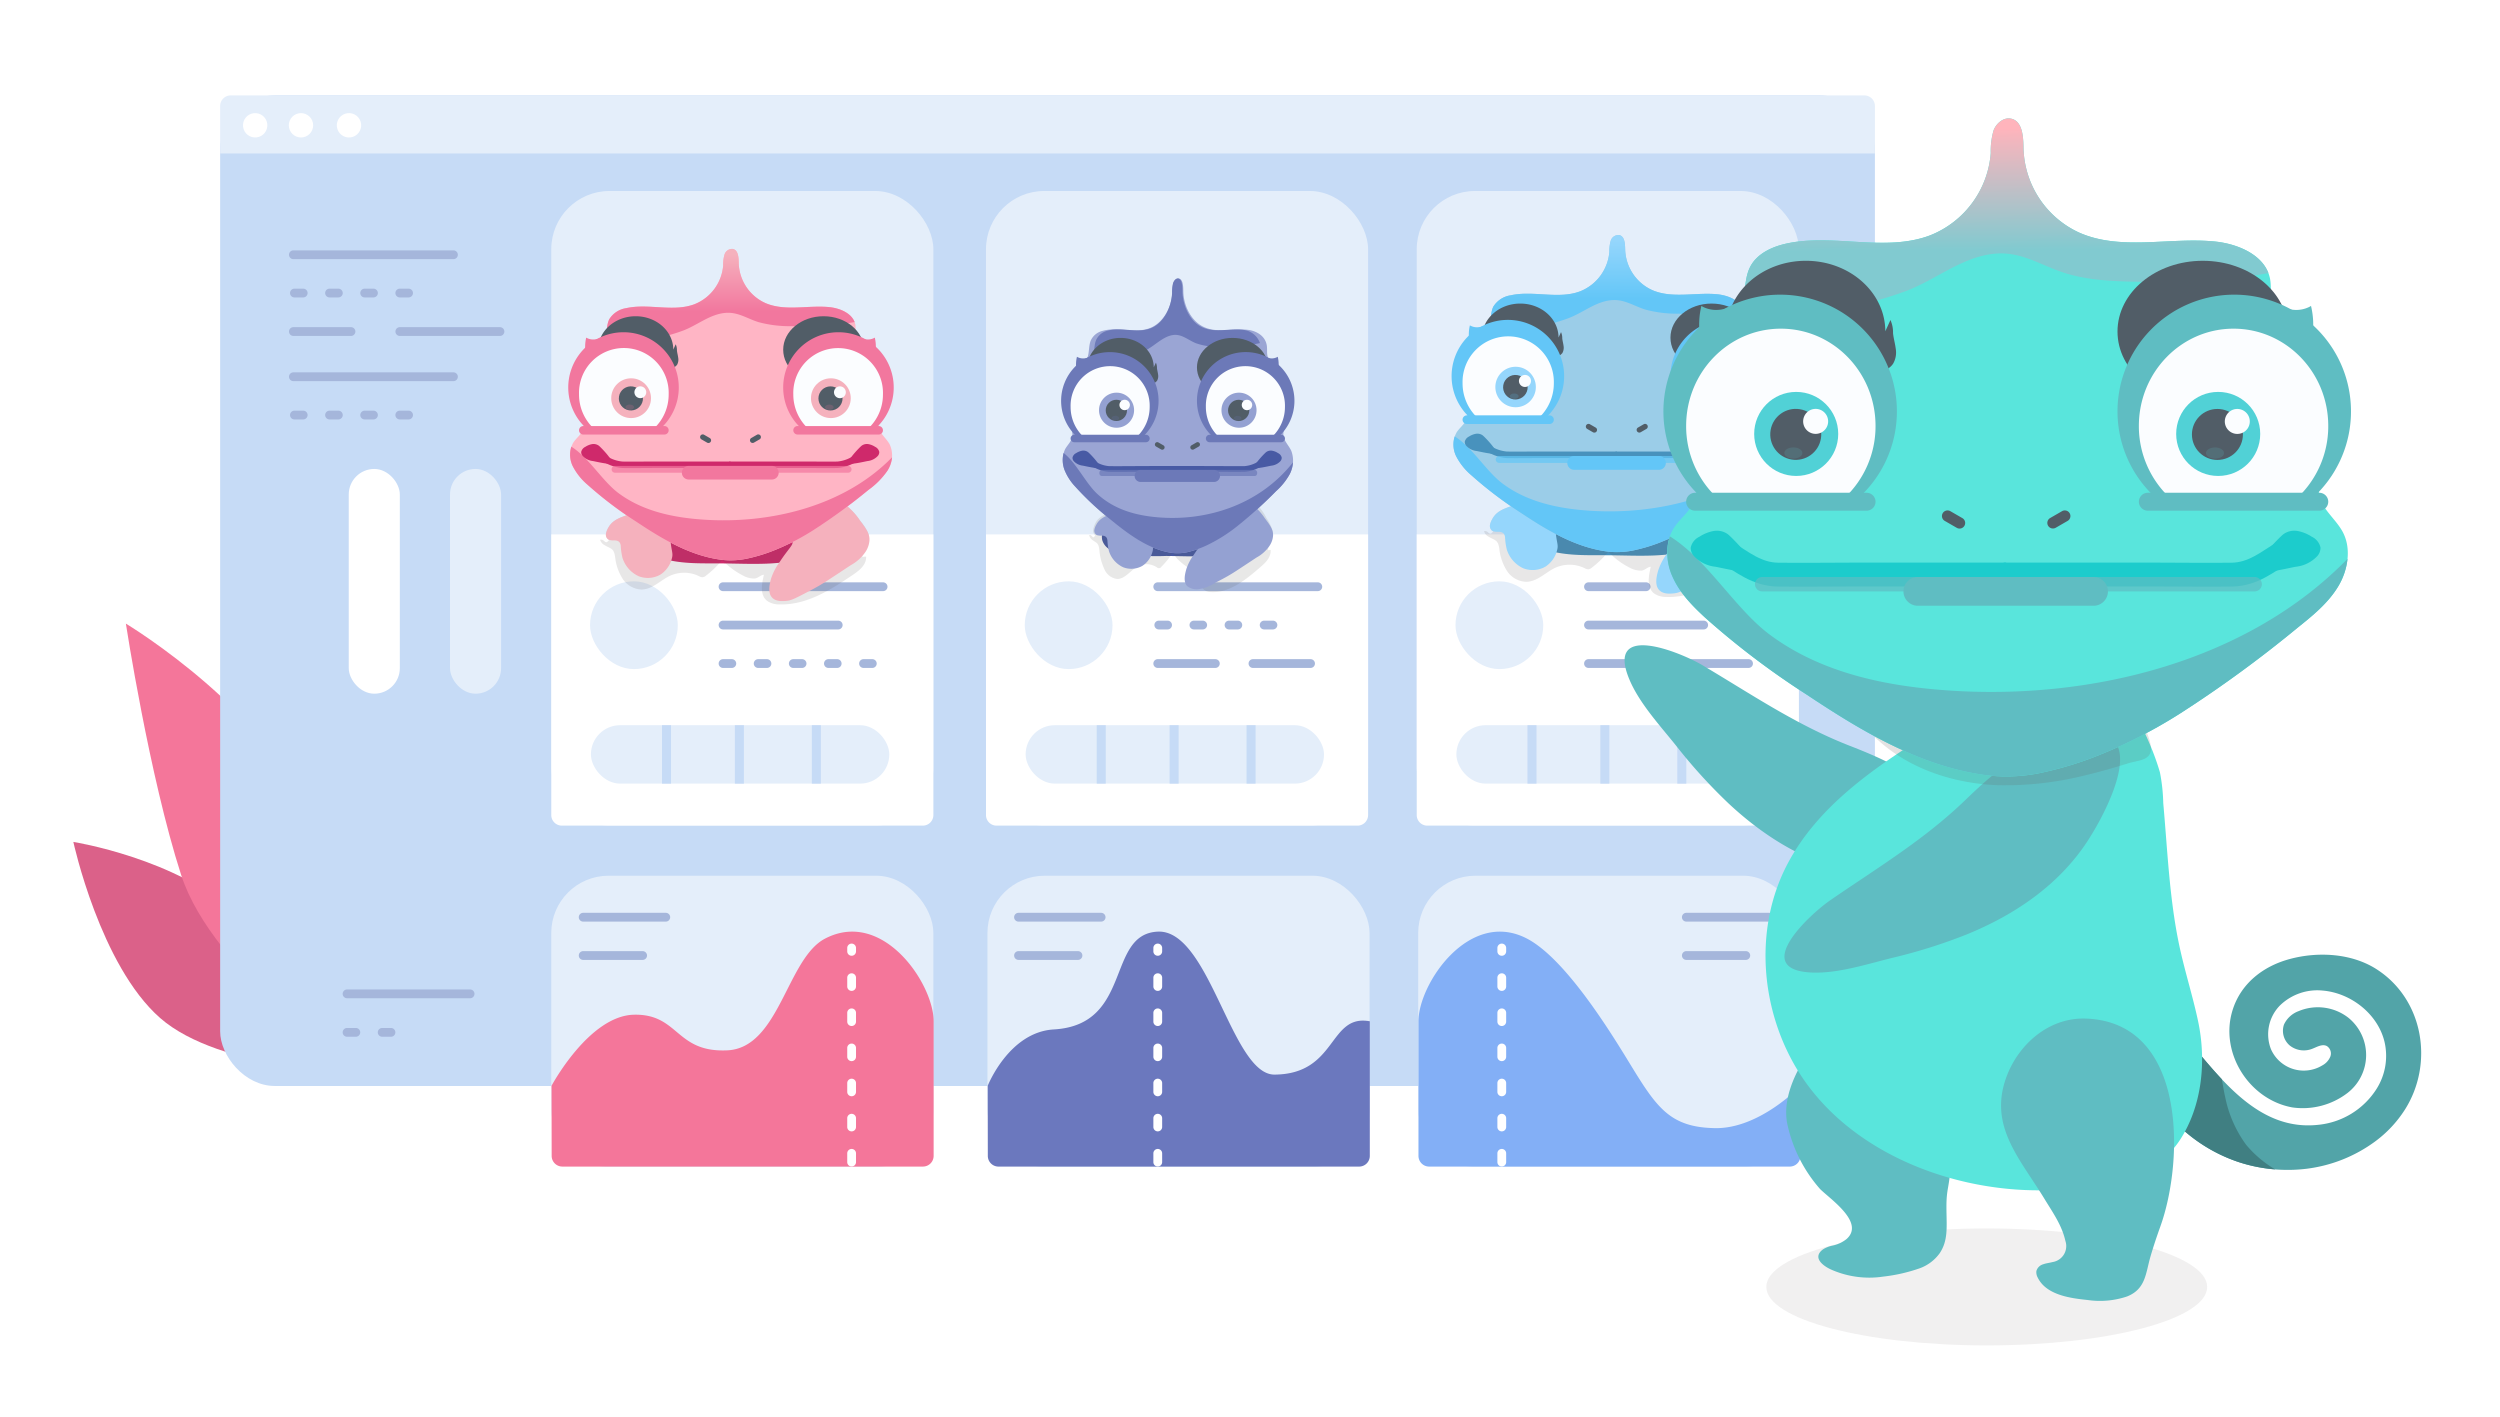 <svg xmlns="http://www.w3.org/2000/svg" xmlns:xlink="http://www.w3.org/1999/xlink" width="524" height="297" viewBox="0 0 524 297">
  <defs>
    <linearGradient id="linear-gradient" x1="-6.771" y1="8.215" x2="-6.771" y2="8.207" gradientUnits="objectBoundingBox">
      <stop offset="0" stop-color="#94a1d2"/>
      <stop offset="1" stop-color="#6c79b8"/>
    </linearGradient>
    <linearGradient id="linear-gradient-2" x1="0.486" y1="0.057" x2="0.496" y2="0.669" gradientUnits="objectBoundingBox">
      <stop offset="0" stop-color="#95d6fc"/>
      <stop offset="1" stop-color="#63c6f7"/>
    </linearGradient>
    <linearGradient id="linear-gradient-3" x1="0.486" y1="0.057" x2="0.496" y2="0.669" gradientUnits="objectBoundingBox">
      <stop offset="0" stop-color="#f5b1bd"/>
      <stop offset="1" stop-color="#f2779e"/>
    </linearGradient>
    <linearGradient id="linear-gradient-4" x1="0.486" y1="0.057" x2="0.496" y2="0.669" gradientUnits="objectBoundingBox">
      <stop offset="0" stop-color="#ffb4bc"/>
      <stop offset="1" stop-color="#81cad0"/>
    </linearGradient>
  </defs>
  <g id="rejoignez" transform="translate(-3096.716 -997.6)">
    <rect id="Rectangle_7398" data-name="Rectangle 7398" width="524" height="297" transform="translate(3096.716 997.6)" fill="#fff"/>
    <g id="Layer_1" data-name="Layer 1" transform="translate(3112.09 1017.6)">
      <g id="Groupe_1789" data-name="Groupe 1789" transform="translate(0 0)">
        <path id="Tracé_11042" data-name="Tracé 11042" d="M3112.09,1867.757s21.718,3.464,33.969,14.96,26.31,33.514,26.31,33.514-29.489-.526-42.08-11.558S3112.09,1867.757,3112.09,1867.757Z" transform="translate(-3112.09 -1711.293)" fill="#db6189"/>
        <path id="Tracé_11043" data-name="Tracé 11043" d="M3171.911,1619.142s32.3,19.373,40.039,43.758,9.229,50.471,9.229,50.471-31.012-20.815-37.7-41.6S3171.911,1619.142,3171.911,1619.142Z" transform="translate(-3160.902 -1508.433)" fill="#f4769a"/>
        <rect id="Rectangle_7399" data-name="Rectangle 7399" width="346.841" height="207.621" rx="11.453" transform="translate(30.768 0)" fill="#c6dbf6"/>
        <path id="Tracé_11044" data-name="Tracé 11044" d="M3626.109,1029.765H3279.268v-9.957a2.215,2.215,0,0,1,2.208-2.208H3623.9a2.215,2.215,0,0,1,2.208,2.208Z" transform="translate(-3248.5 -1017.6)" fill="#e4eefa"/>
        <rect id="Rectangle_7400" data-name="Rectangle 7400" width="80.089" height="61.043" rx="12" transform="translate(281.879 163.551)" fill="#e4eefa"/>
        <path id="Tracé_11045" data-name="Tracé 11045" d="M4724.083,2002.253s-8.545,9.062-17.971,8.875-12.173-4.288-17.853-13.591c-4.219-6.911-13.492-21.908-21.46-26.107-12.156-6.4-22.8,9.462-22.8,17.3v28.213a2.243,2.243,0,0,0,2.243,2.244h75.575a2.243,2.243,0,0,0,2.244-2.24Z" transform="translate(-4362.062 -1794.671)" fill="#83aff6"/>
        <rect id="Rectangle_7401" data-name="Rectangle 7401" width="80.089" height="133.019" rx="12.212" transform="translate(191.289 20.032)" fill="#e4eefa"/>
        <path id="Tracé_11046" data-name="Tracé 11046" d="M4229.351,1578.573h-75.671a2.216,2.216,0,0,1-2.209-2.208v-58.835h80.089v58.835A2.215,2.215,0,0,1,4229.351,1578.573Z" transform="translate(-3960.181 -1425.521)" fill="#fff"/>
        <rect id="Rectangle_7402" data-name="Rectangle 7402" width="18.396" height="18.396" rx="9.198" transform="translate(199.414 101.846)" fill="#e4eefa"/>
        <path id="Tracé_11047" data-name="Tracé 11047" d="M4376.566,1574h-33.545a.92.92,0,0,1,0-1.84h33.545a.92.92,0,1,1,0,1.84Z" transform="translate(-4115.729 -1470.101)" fill="#a5b6db"/>
        <path id="Tracé_11048" data-name="Tracé 11048" d="M4368.122,1617.622h-1.84a.92.92,0,1,1,0-1.84h1.84a.92.92,0,1,1,0,1.84Zm-7.362,0h-1.84a.92.92,0,0,1,0-1.84h1.84a.92.92,0,1,1,0,1.84Zm-7.361,0h-1.84a.92.92,0,0,1,0-1.84h1.84a.92.92,0,1,1,0,1.84Zm-7.361,0h-1.84a.92.92,0,0,1,0-1.84h1.84a.92.92,0,1,1,0,1.84Z" transform="translate(-4116.688 -1505.692)" fill="#a5b6db"/>
        <path id="Tracé_11049" data-name="Tracé 11049" d="M4355.092,1661.469h-12.071a.92.92,0,0,1,0-1.84h12.071a.92.92,0,1,1,0,1.84Z" transform="translate(-4115.729 -1541.469)" fill="#a5b6db"/>
        <path id="Tracé_11050" data-name="Tracé 11050" d="M3392.162,1195.9h-33.546a.92.92,0,1,1,0-1.84h33.546a.92.92,0,0,1,0,1.84Z" transform="translate(-3312.494 -1161.582)" fill="#a5b6db"/>
        <path id="Tracé_11051" data-name="Tracé 11051" d="M3383.719,1239.517h-1.841a.92.92,0,1,1,0-1.84h1.841a.92.92,0,1,1,0,1.84Zm-7.362,0h-1.84a.92.92,0,1,1,0-1.84h1.84a.92.92,0,1,1,0,1.84Zm-7.362,0h-1.84a.92.92,0,1,1,0-1.84H3369a.92.92,0,1,1,0,1.84Zm-7.362,0h-1.841a.92.92,0,1,1,0-1.84h1.841a.92.92,0,0,1,0,1.84Z" transform="translate(-3313.455 -1197.174)" fill="#a5b6db"/>
        <path id="Tracé_11052" data-name="Tracé 11052" d="M3370.687,1283.363h-12.071a.92.92,0,1,1,0-1.84h12.071a.92.92,0,1,1,0,1.84Z" transform="translate(-3312.494 -1232.95)" fill="#a5b6db"/>
        <path id="Tracé_11053" data-name="Tracé 11053" d="M3445.524,2037.653h-25.786a.92.92,0,1,1,0-1.84h25.786a.92.92,0,0,1,0,1.84Z" transform="translate(-3362.368 -1848.42)" fill="#a5b6db"/>
        <path id="Tracé_11054" data-name="Tracé 11054" d="M3428.94,2081.5H3427.1a.92.92,0,0,1,0-1.84h1.841a.92.92,0,0,1,0,1.84Zm-7.362,0h-1.84a.92.92,0,1,1,0-1.84h1.84a.92.92,0,0,1,0,1.84Z" transform="translate(-3362.368 -1884.197)" fill="#a5b6db"/>
        <path id="Tracé_11055" data-name="Tracé 11055" d="M3500.813,1283.363h-20.987a.92.92,0,1,1,0-1.84h20.987a.92.92,0,1,1,0,1.84Z" transform="translate(-3411.396 -1232.95)" fill="#a5b6db"/>
        <path id="Tracé_11056" data-name="Tracé 11056" d="M3392.162,1334.839h-33.546a.92.92,0,1,1,0-1.84h33.546a.92.92,0,0,1,0,1.84Z" transform="translate(-3312.494 -1274.953)" fill="#a5b6db"/>
        <path id="Tracé_11057" data-name="Tracé 11057" d="M3383.719,1378.46h-1.841a.92.92,0,0,1,0-1.84h1.841a.92.92,0,0,1,0,1.84Zm-7.362,0h-1.84a.92.92,0,0,1,0-1.84h1.84a.92.92,0,0,1,0,1.84Zm-7.362,0h-1.84a.92.92,0,1,1,0-1.84H3369a.92.92,0,1,1,0,1.84Zm-7.362,0h-1.841a.92.92,0,0,1,0-1.84h1.841a.92.92,0,0,1,0,1.84Z" transform="translate(-3313.455 -1310.545)" fill="#a5b6db"/>
        <path id="Tracé_11058" data-name="Tracé 11058" d="M4463.518,1661.469h-12.071a.92.92,0,0,1,0-1.84h12.071a.92.92,0,0,1,0,1.84Z" transform="translate(-4204.199 -1541.469)" fill="#a5b6db"/>
        <rect id="Rectangle_7403" data-name="Rectangle 7403" width="62.543" height="12.246" rx="6.123" transform="translate(199.598 132.002)" fill="#e4eefa"/>
        <rect id="Rectangle_7404" data-name="Rectangle 7404" width="1.895" height="12.246" transform="translate(229.772 132.002)" fill="#c6dbf6"/>
        <rect id="Rectangle_7405" data-name="Rectangle 7405" width="1.895" height="12.246" transform="translate(214.497 132.002)" fill="#c6dbf6"/>
        <rect id="Rectangle_7406" data-name="Rectangle 7406" width="1.895" height="12.246" transform="translate(245.903 132.002)" fill="#c6dbf6"/>
        <rect id="Rectangle_7407" data-name="Rectangle 7407" width="80.089" height="133.019" rx="12.212" transform="translate(281.572 20.032)" fill="#e4eefa"/>
        <path id="Tracé_11059" data-name="Tracé 11059" d="M4719.911,1578.573h-75.672a2.215,2.215,0,0,1-2.208-2.208v-58.835h80.089v58.835A2.215,2.215,0,0,1,4719.911,1578.573Z" transform="translate(-4360.458 -1425.521)" fill="#fff"/>
        <rect id="Rectangle_7408" data-name="Rectangle 7408" width="18.396" height="18.396" rx="9.198" transform="translate(289.697 101.846)" fill="#e4eefa"/>
        <path id="Tracé_11060" data-name="Tracé 11060" d="M4845.653,1574h-12.071a.92.92,0,0,1,0-1.84h12.071a.92.92,0,0,1,0,1.84Z" transform="translate(-4516.006 -1470.101)" fill="#a5b6db"/>
        <path id="Tracé_11061" data-name="Tracé 11061" d="M4958.043,1574h-12.071a.92.92,0,0,1,0-1.84h12.071a.92.92,0,0,1,0,1.84Z" transform="translate(-4607.711 -1470.101)" fill="#a5b6db"/>
        <path id="Tracé_11062" data-name="Tracé 11062" d="M4857.724,1617.622h-24.142a.92.92,0,0,1,0-1.84h24.142a.92.92,0,0,1,0,1.84Z" transform="translate(-4516.006 -1505.692)" fill="#a5b6db"/>
        <path id="Tracé_11063" data-name="Tracé 11063" d="M4867.127,1661.469h-33.545a.92.92,0,0,1,0-1.84h33.545a.92.92,0,1,1,0,1.84Z" transform="translate(-4516.006 -1541.469)" fill="#a5b6db"/>
        <rect id="Rectangle_7409" data-name="Rectangle 7409" width="62.543" height="12.246" rx="6.123" transform="translate(289.881 132.002)" fill="#e4eefa"/>
        <rect id="Rectangle_7410" data-name="Rectangle 7410" width="1.895" height="12.246" transform="translate(320.055 132.002)" fill="#c6dbf6"/>
        <rect id="Rectangle_7411" data-name="Rectangle 7411" width="1.895" height="12.246" transform="translate(304.78 132.002)" fill="#c6dbf6"/>
        <rect id="Rectangle_7412" data-name="Rectangle 7412" width="1.895" height="12.246" transform="translate(336.187 132.002)" fill="#c6dbf6"/>
        <rect id="Rectangle_7413" data-name="Rectangle 7413" width="80.089" height="133.019" rx="12.212" transform="translate(100.172 20.032)" fill="#e4eefa"/>
        <path id="Tracé_11064" data-name="Tracé 11064" d="M3734.261,1578.573H3658.59a2.215,2.215,0,0,1-2.208-2.208v-58.835h80.089v58.835A2.215,2.215,0,0,1,3734.261,1578.573Z" transform="translate(-3556.209 -1425.521)" fill="#fff"/>
        <rect id="Rectangle_7414" data-name="Rectangle 7414" width="80.089" height="61.043" rx="12" transform="translate(100.172 163.551)" fill="#e4eefa"/>
        <rect id="Rectangle_7415" data-name="Rectangle 7415" width="18.396" height="18.396" rx="9.198" transform="translate(108.297 101.846)" fill="#e4eefa"/>
        <rect id="Rectangle_7416" data-name="Rectangle 7416" width="10.706" height="47.107" rx="5.353" transform="translate(57.723 78.292)" fill="#fff"/>
        <rect id="Rectangle_7417" data-name="Rectangle 7417" width="10.706" height="47.107" rx="5.353" transform="translate(78.948 78.292)" fill="#e4eefa"/>
        <path id="Tracé_11065" data-name="Tracé 11065" d="M3881.477,1574h-33.545a.92.92,0,1,1,0-1.84h33.545a.92.92,0,0,1,0,1.84Z" transform="translate(-3711.756 -1470.101)" fill="#a5b6db"/>
        <path id="Tracé_11066" data-name="Tracé 11066" d="M3872.074,1617.622h-24.142a.92.92,0,1,1,0-1.84h24.142a.92.92,0,0,1,0,1.84Z" transform="translate(-3711.756 -1505.692)" fill="#a5b6db"/>
        <path id="Tracé_11067" data-name="Tracé 11067" d="M3879.219,1661.469h-1.841a.92.92,0,1,1,0-1.84h1.841a.92.92,0,0,1,0,1.84Zm-7.362,0h-1.84a.92.92,0,0,1,0-1.84h1.84a.92.92,0,1,1,0,1.84Zm-7.361,0h-1.84a.92.92,0,0,1,0-1.84h1.84a.92.92,0,1,1,0,1.84Zm-7.362,0h-1.84a.92.92,0,1,1,0-1.84h1.84a.92.92,0,1,1,0,1.84Zm-7.361,0h-1.84a.92.92,0,1,1,0-1.84h1.84a.92.92,0,0,1,0,1.84Z" transform="translate(-3711.756 -1541.469)" fill="#a5b6db"/>
        <rect id="Rectangle_7418" data-name="Rectangle 7418" width="62.543" height="12.246" rx="6.123" transform="translate(108.481 132.002)" fill="#e4eefa"/>
        <rect id="Rectangle_7419" data-name="Rectangle 7419" width="1.895" height="12.246" transform="translate(138.655 132.002)" fill="#c6dbf6"/>
        <rect id="Rectangle_7420" data-name="Rectangle 7420" width="1.895" height="12.246" transform="translate(123.38 132.002)" fill="#c6dbf6"/>
        <rect id="Rectangle_7421" data-name="Rectangle 7421" width="1.895" height="12.246" transform="translate(154.786 132.002)" fill="#c6dbf6"/>
        <path id="Tracé_11068" data-name="Tracé 11068" d="M3656.677,2002.253s7.869-14.712,17.3-14.9,8.662,7.983,19.55,7.469,12.47-19.194,20.439-23.394c12.155-6.4,22.8,9.462,22.8,17.3v28.213a2.243,2.243,0,0,1-2.244,2.244h-75.574a2.243,2.243,0,0,1-2.243-2.24Z" transform="translate(-3556.45 -1794.671)" fill="#f4769a"/>
        <rect id="Rectangle_7422" data-name="Rectangle 7422" width="80.089" height="61.043" rx="12" transform="translate(191.596 163.551)" fill="#e4eefa"/>
        <path id="Tracé_11069" data-name="Tracé 11069" d="M4153.436,2002.225s4.443-11.269,13.856-11.812c16.592-.957,10.9-19.987,21.786-20.5s15.471,30.038,24.478,29.966c13.187-.106,11.272-12.762,19.966-11.176v28.214a2.244,2.244,0,0,1-2.243,2.244H4155.7a2.243,2.243,0,0,1-2.243-2.24Z" transform="translate(-3961.785 -1794.643)" fill="#6b78be"/>
        <circle id="Ellipse_87" data-name="Ellipse 87" cx="2.553" cy="2.553" r="2.553" transform="translate(35.263 4.042) rotate(-7.042)" fill="#fff"/>
        <circle id="Ellipse_88" data-name="Ellipse 88" cx="2.553" cy="2.553" r="2.553" transform="translate(44.372 4.893) rotate(-22.702)" fill="#fff"/>
        <circle id="Ellipse_89" data-name="Ellipse 89" cx="2.553" cy="2.553" r="2.553" transform="matrix(0.952, -0.308, 0.308, 0.952, 54.558, 4.619)" fill="#fff"/>
        <path id="Tracé_11070" data-name="Tracé 11070" d="M3705.954,1950.368h-17.316a.92.92,0,1,1,0-1.841h17.316a.92.92,0,0,1,0,1.841Z" transform="translate(-3581.779 -1777.199)" fill="#a5b6db"/>
        <path id="Tracé_11071" data-name="Tracé 11071" d="M3701.1,1993.987h-12.462a.92.92,0,1,1,0-1.84H3701.1a.92.92,0,0,1,0,1.84Z" transform="translate(-3581.779 -1812.79)" fill="#a5b6db"/>
        <path id="Tracé_11072" data-name="Tracé 11072" d="M4201.751,1950.368h-17.315a.92.92,0,1,1,0-1.841h17.315a.92.92,0,1,1,0,1.841Z" transform="translate(-3986.329 -1777.199)" fill="#a5b6db"/>
        <path id="Tracé_11073" data-name="Tracé 11073" d="M4196.9,1993.987h-12.462a.92.92,0,1,1,0-1.84H4196.9a.92.92,0,0,1,0,1.84Z" transform="translate(-3986.329 -1812.79)" fill="#a5b6db"/>
        <path id="Tracé_11074" data-name="Tracé 11074" d="M4962.314,1950.368H4945a.92.92,0,1,1,0-1.841h17.316a.92.92,0,0,1,0,1.841Z" transform="translate(-4606.917 -1777.199)" fill="#a5b6db"/>
        <path id="Tracé_11075" data-name="Tracé 11075" d="M4957.46,1993.987H4945a.92.92,0,1,1,0-1.84h12.462a.92.92,0,0,1,0,1.84Z" transform="translate(-4606.917 -1812.79)" fill="#a5b6db"/>
        <path id="Tracé_11076" data-name="Tracé 11076" d="M3994.364,2030.3a.92.92,0,0,1-.92-.92v-1.84a.92.92,0,1,1,1.84,0v1.84A.92.92,0,0,1,3994.364,2030.3Zm0-7.362a.92.92,0,0,1-.92-.92v-1.84a.92.92,0,1,1,1.84,0v1.84A.92.92,0,0,1,3994.364,2022.938Zm0-7.362a.92.92,0,0,1-.92-.92v-1.84a.92.92,0,1,1,1.84,0v1.84A.92.92,0,0,1,3994.364,2015.576Zm0-7.362a.92.92,0,0,1-.92-.92v-1.84a.92.92,0,1,1,1.84,0v1.84A.92.92,0,0,1,3994.364,2008.214Zm0-7.362a.92.92,0,0,1-.92-.92v-1.84a.92.92,0,1,1,1.84,0v1.84A.92.92,0,0,1,3994.364,2000.853Zm0-7.362a.92.92,0,0,1-.92-.92v-1.841a.92.92,0,1,1,1.84,0v1.841A.92.92,0,0,1,3994.364,1993.491Zm0-7.362a.92.92,0,0,1-.92-.92v-.708a.92.92,0,1,1,1.84,0v.708A.92.92,0,0,1,3994.364,1986.129Z" transform="translate(-3831.238 -1805.801)" fill="#fff"/>
        <path id="Tracé_11077" data-name="Tracé 11077" d="M4343.021,2030.3a.92.92,0,0,1-.92-.92v-1.84a.92.92,0,0,1,1.841,0v1.84A.921.921,0,0,1,4343.021,2030.3Zm0-7.362a.92.92,0,0,1-.92-.92v-1.84a.92.92,0,1,1,1.841,0v1.84A.921.921,0,0,1,4343.021,2022.938Zm0-7.362a.92.92,0,0,1-.92-.92v-1.84a.92.92,0,1,1,1.841,0v1.84A.921.921,0,0,1,4343.021,2015.576Zm0-7.362a.92.92,0,0,1-.92-.92v-1.84a.92.92,0,0,1,1.841,0v1.84A.921.921,0,0,1,4343.021,2008.214Zm0-7.362a.92.92,0,0,1-.92-.92v-1.84a.92.92,0,0,1,1.841,0v1.84A.921.921,0,0,1,4343.021,2000.853Zm0-7.362a.92.92,0,0,1-.92-.92v-1.841a.92.92,0,0,1,1.841,0v1.841A.921.921,0,0,1,4343.021,1993.491Zm0-7.362a.92.92,0,0,1-.92-.92v-.708a.92.92,0,1,1,1.841,0v.708A.921.921,0,0,1,4343.021,1986.129Z" transform="translate(-4115.729 -1805.801)" fill="#fff"/>
        <path id="Tracé_11078" data-name="Tracé 11078" d="M4734.809,2030.3a.921.921,0,0,1-.921-.92v-1.84a.92.92,0,0,1,1.841,0v1.84A.921.921,0,0,1,4734.809,2030.3Zm0-7.362a.92.92,0,0,1-.921-.92v-1.84a.92.92,0,1,1,1.841,0v1.84A.921.921,0,0,1,4734.809,2022.938Zm0-7.362a.92.92,0,0,1-.921-.92v-1.84a.92.92,0,1,1,1.841,0v1.84A.921.921,0,0,1,4734.809,2015.576Zm0-7.362a.92.92,0,0,1-.921-.92v-1.84a.92.92,0,0,1,1.841,0v1.84A.92.92,0,0,1,4734.809,2008.214Zm0-7.362a.92.92,0,0,1-.921-.92v-1.84a.92.92,0,0,1,1.841,0v1.84A.921.921,0,0,1,4734.809,2000.853Zm0-7.362a.92.92,0,0,1-.921-.92v-1.841a.92.92,0,0,1,1.841,0v1.841A.92.92,0,0,1,4734.809,1993.491Zm0-7.362a.92.92,0,0,1-.921-.92v-.708a.92.92,0,1,1,1.841,0v.708A.92.92,0,0,1,4734.809,1986.129Z" transform="translate(-4435.41 -1805.801)" fill="#fff"/>
      </g>
    </g>
    <g id="Calque_2" data-name="Calque 2" transform="translate(3218.673 1046.842)">
      <g id="Groupe_1867" data-name="Groupe 1867" transform="translate(100.449 9.121)">
        <path id="Tracé_11266" data-name="Tracé 11266" d="M4288.045,1471.555a2.954,2.954,0,0,0-2.109.96,9.491,9.491,0,0,0-1.9,1.986,3.436,3.436,0,0,0-.565,2.626,3.316,3.316,0,0,0,1.536,1.959,7.368,7.368,0,0,0,2.394.854,48.3,48.3,0,0,0,9.453.54c5.549.043,11.276.534,16.485-1.376,1.669-.613,3.432-1.7,3.75-3.446.322-1.771-.983-3.424-2.394-4.543-3.335-2.647-7.619-3.828-11.85-4.314a24.109,24.109,0,0,0-6.439,0,16.908,16.908,0,0,0-10.169,5.667" transform="translate(-4274.857 -1422.314)" fill="#485aa4"/>
        <path id="Tracé_11267" data-name="Tracé 11267" d="M4307.463,1476.759a2.769,2.769,0,0,0-.044-.724,8.93,8.93,0,0,0-1.235-2.6,11.47,11.47,0,0,0-2.84-3.619,10.883,10.883,0,0,0-2.708-1.448,8.54,8.54,0,0,0-1.983-.68,5.742,5.742,0,0,0-4.19,1.436c-.441.316-4.392,3.2-3.929,5.388.352,1.669,3.155,2.3,3.492,2.372,1.425.3,2.255-.1,2.461.442a.611.611,0,0,1,.01.382c-4.066.308-6.991.916-14.286.063,0,0-1.247-.146-3.124-.313-.046-.493-.091-1.1-.124-1.87a6.153,6.153,0,0,0-.46-2.8,2.875,2.875,0,0,0-1.148-1.18c-1.176-.677-2.331-.178-4.309.72-1.192.541-2.316.986-2.917,2.515a3.866,3.866,0,0,0-.292,1.006,1.223,1.223,0,0,0,.441,1.163c-.063.138-.271.451-.419.415s-.266-.223-.4-.34a.429.429,0,0,0-.461-.108,1.656,1.656,0,0,0,.654,1c.926.706,1.312.55,1.494,2.168a11.412,11.412,0,0,0,1.042,3.975,3.357,3.357,0,0,0,2.715,2.051c1.424-.013,2.513-1.411,3.682-2.266a3.911,3.911,0,0,1,4.611-.167.6.6,0,0,0,.847-.015.611.611,0,0,0,.083-.109,16.517,16.517,0,0,0,2.33-2.906,11.68,11.68,0,0,0,2.979,2.875,2.689,2.689,0,0,0,1.675.55c.506-.058.863-.7,1.31-.687-.264,1.542-.661,3.685.477,4.835a2.466,2.466,0,0,0,1.721.635c3.584.17,6.9-2.316,9.873-4.9,1.025-.89,2.626-2.067,2.546-3.923a1.063,1.063,0,0,0-.51.07,1.737,1.737,0,0,1,.243-1.181A6.634,6.634,0,0,0,4307.463,1476.759Z" transform="translate(-4263.114 -1423.179)" fill="#595655" opacity="0.14" style="isolation: isolate"/>
        <path id="Tracé_11268" data-name="Tracé 11268" d="M4364.156,1481.14a10.713,10.713,0,0,0-1.53,2.957c-.246.885-.725,2.607.181,3.566a3.215,3.215,0,0,0,2.641.6,8.4,8.4,0,0,0,3.172-1.264c1.36-.708,2.039-1.062,2.782-1.494,1.159-.674,1.547-.934,5.944-3.843a7.737,7.737,0,0,0,2.7-2.424,4.417,4.417,0,0,0,.76-2.177c.044-1.235-.59-2.108-1.733-3.633a12.479,12.479,0,0,0-3.671-3.618,15.737,15.737,0,0,0-3.5-1.449,13.416,13.416,0,0,0-2.564-.679,8.845,8.845,0,0,0-5.418,1.435c-.569.316-5.676,3.2-5.081,5.388.457,1.669,4.078,2.3,4.516,2.372,1.843.3,2.916-.1,3.183.442C4366.811,1477.878,4365.809,1478.6,4364.156,1481.14Z" transform="translate(-4336.376 -1423.175)" fill="#94a1d2"/>
        <path id="Tracé_11269" data-name="Tracé 11269" d="M4275.47,1493.19a2.928,2.928,0,0,0,.83.075c.763,0,1.161.245,1.252,1a11.76,11.76,0,0,0,.322,2.246,5.605,5.605,0,0,0,2.977,3.38,4.689,4.689,0,0,0,4.016-.284,4.992,4.992,0,0,0,2.111-2.906c.367-1.264-.157-1.25-.364-4.929a4.956,4.956,0,0,0-.594-2.8,3.459,3.459,0,0,0-1.485-1.18c-1.52-.677-3.013-.177-5.571.721-1.542.541-2.995.986-3.771,2.515a3.24,3.24,0,0,0-.376,1.006,1.1,1.1,0,0,0,.316.985A.941.941,0,0,0,4275.47,1493.19Z" transform="translate(-4267.844 -1439.359)" fill="#94a1d2"/>
        <g id="Groupe_1866" data-name="Groupe 1866">
          <path id="Tracé_11270" data-name="Tracé 11270" d="M4286.661,1262.013c-.569-1.131-1.584-2.038-1.585-3.358a5.145,5.145,0,0,1,.433-1.738,15.114,15.114,0,0,0,.965-6.138,8.683,8.683,0,0,0-2.239-5.494c-.915-.9-2.151-1.569-2.471-2.959-.161-.7-.043-1.458-.145-2.177-.293-2.088-2.243-3.126-3.953-3.329-3.22-.383-6.652.837-9.61-.78-2.294-1.255-3.9-4.236-3.94-7.331-.014-1.03-.058-2.4-.872-2.635-.532-.151-1.055.39-1.254,1.017a7.983,7.983,0,0,0-.2,1.993c-.157,3.142-1.908,6.077-4.293,7.2-3.211,1.507-6.873-.189-10.228.729a3.672,3.672,0,0,0-2.554,2.042c-.458,1.109-.284,2.48-.7,3.614-.515,1.4-1.773,2.086-2.688,3.126-2.337,2.657-2.164,7.357-.918,10.963a5.142,5.142,0,0,1,.451,2.35c-.158,1.125-1.053,1.828-1.553,2.789a5.58,5.58,0,0,0-.08,4.317,11.183,11.183,0,0,0,2.263,3.493,60.356,60.356,0,0,0,7.211,6.752c3.954,3.246,8.237,6.436,13.051,7.116a9.713,9.713,0,0,0,3.863-.319,21.392,21.392,0,0,0,3.3-1.208,33.14,33.14,0,0,0,6.229-3.848,90.376,90.376,0,0,0,8.415-7.566,13.533,13.533,0,0,0,2.878-3.6,5.962,5.962,0,0,0,.315-4.834C4286.721,1262.138,4286.691,1262.075,4286.661,1262.013Z" transform="translate(-4238.497 -1226.048)" fill="#9aa5d4"/>
          <path id="Tracé_11271" data-name="Tracé 11271" d="M4303.427,1236.82c-3.011-.383-6.218.837-8.983-.78-2.145-1.255-3.643-4.236-3.683-7.331-.013-1.03-.054-2.4-.815-2.635-.5-.151-.986.39-1.171,1.017a8.417,8.417,0,0,0-.189,1.993c-.146,3.142-1.784,6.077-4.015,7.2-3,1.507-6.425-.189-9.561.729a3.483,3.483,0,0,0-2.389,2.042c-.428,1.109-.265,2.48-.655,3.614a3.662,3.662,0,0,1-.258.577c1.086.064,2.168.033,3.118,0a20.358,20.358,0,0,0,8.077-2.052c2.035-.983,3.785-3.06,6-3.3,1.757-.191,3.053,1.073,4.647,1.719a13.089,13.089,0,0,0,4.639.741,32.05,32.05,0,0,0,8.813-.761A4.145,4.145,0,0,0,4303.427,1236.82Z" transform="translate(-4265.323 -1226.048)" fill="url(#linear-gradient)"/>
          <path id="Tracé_11272" data-name="Tracé 11272" d="M4286.449,1429.2a6.851,6.851,0,0,0,.674-2.443c-7.051,8.933-18.107,12.39-28.345,11.519-4.465-.38-9.019-1.542-12.673-4.9-2.421-2.227-4.424-6.556-7.069-8.586a5.992,5.992,0,0,0,.208,3.586,11.208,11.208,0,0,0,2.263,3.493,60.435,60.435,0,0,0,7.211,6.752c3.953,3.246,8.236,6.436,13.049,7.116a9.717,9.717,0,0,0,3.863-.319,21.4,21.4,0,0,0,3.3-1.208,33.13,33.13,0,0,0,6.228-3.848,90.328,90.328,0,0,0,8.415-7.566A13.548,13.548,0,0,0,4286.449,1429.2Z" transform="translate(-4238.516 -1388.211)" fill="#6c79b8"/>
          <path id="Tracé_11273" data-name="Tracé 11273" d="M4281.793,1301.438c-.056-.453-.188-.894-.234-1.348a2.66,2.66,0,0,0-.225-1.147l-.45.985c-.014-3.408-3.121-6.168-6.952-6.168s-6.955,2.772-6.955,6.19,3.113,6.191,6.955,6.191a7.348,7.348,0,0,0,4.463-1.443,5.95,5.95,0,0,1,1.553-1.015,3.03,3.03,0,0,0,1.622-.925A1.97,1.97,0,0,0,4281.793,1301.438Z" transform="translate(-4261.463 -1281.299)" fill="#515d67"/>
          <path id="Tracé_11274" data-name="Tracé 11274" d="M4240.417,1327.7h13.633a10.213,10.213,0,1,0-13.634,0Z" transform="translate(-4237.016 -1294.441)" fill="#6c79b8"/>
          <path id="Tracé_11275" data-name="Tracé 11275" d="M4250.591,1340.892h11.059a8.594,8.594,0,0,0,2.758-6.34,8.291,8.291,0,1,0-16.575,0A8.594,8.594,0,0,0,4250.591,1340.892Z" transform="translate(-4245.842 -1307.637)" fill="#fbfdff"/>
          <path id="Tracé_11276" data-name="Tracé 11276" d="M4263.624,1405.643h-15.005a.787.787,0,0,1-.785-.785h0a.787.787,0,0,1,.785-.785h15.005a.788.788,0,0,1,.785.785h0A.788.788,0,0,1,4263.624,1405.643Z" transform="translate(-4245.843 -1371.31)" fill="#6c79b8"/>
          <circle id="Ellipse_100" data-name="Ellipse 100" cx="3.678" cy="3.678" r="3.678" transform="translate(7.945 23.937)" fill="#94a1d2"/>
          <ellipse id="Ellipse_101" data-name="Ellipse 101" cx="7.461" cy="6.191" rx="7.461" ry="6.191" transform="translate(28.475 12.462)" fill="#515d67"/>
          <path id="Tracé_11277" data-name="Tracé 11277" d="M4408.773,1327.7h-13.634a10.216,10.216,0,1,1,13.634,0Z" transform="translate(-4363.263 -1294.441)" fill="#6c79b8"/>
          <path id="Tracé_11278" data-name="Tracé 11278" d="M4415.715,1340.892h-11.059a8.592,8.592,0,0,1-2.758-6.34,8.291,8.291,0,1,1,16.575,0A8.594,8.594,0,0,1,4415.715,1340.892Z" transform="translate(-4371.553 -1307.637)" fill="#fbfdff"/>
          <path id="Tracé_11279" data-name="Tracé 11279" d="M4402.683,1405.643h15.006a.786.786,0,0,0,.784-.785h0a.786.786,0,0,0-.784-.785h-15.006a.787.787,0,0,0-.784.785h0A.787.787,0,0,0,4402.683,1405.643Z" transform="translate(-4371.554 -1371.31)" fill="#6c79b8"/>
          <circle id="Ellipse_102" data-name="Ellipse 102" cx="3.678" cy="3.678" r="3.678" transform="translate(33.611 23.937)" fill="#94a1d2"/>
          <g id="Groupe_1862" data-name="Groupe 1862" transform="translate(34.989 25.429)">
            <circle id="Ellipse_103" data-name="Ellipse 103" cx="2.231" cy="2.231" r="2.231" transform="translate(0 0)" fill="#515d67"/>
            <path id="Tracé_11280" data-name="Tracé 11280" d="M4444.957,1365.309a1.093,1.093,0,1,1-1.094-1.094,1.094,1.094,0,0,1,1.094,1.094Z" transform="translate(-4439.892 -1364.216)" fill="#fbfdff"/>
            <path id="Tracé_11281" data-name="Tracé 11281" d="M4435.391,1383.024c0,.27-.354.489-.789.489s-.789-.219-.789-.489.353-.489.789-.489S4435.391,1382.754,4435.391,1383.024Z" transform="translate(-4432.583 -1379.163)" fill="#6c79b8" opacity="0.18" style="isolation: isolate"/>
          </g>
          <g id="Groupe_1863" data-name="Groupe 1863" transform="translate(5.112 37.399)">
            <path id="Tracé_11282" data-name="Tracé 11282" d="M4271.575,1432.4c-.622,0-1.246,0-1.866-.012a7.569,7.569,0,0,1-4.153-1.622c-.249-.162-.5-.328-.763-.49l.627-1.014c.271.167.532.338.79.507a6.447,6.447,0,0,0,3.517,1.428c1.368.02,2.765.011,4.116,0,.759,0,1.517-.009,2.274-.009h13.561v1.193h-13.561c-.756,0-1.511,0-2.267.009S4272.34,1432.4,4271.575,1432.4Z" transform="translate(-4264.793 -1429.258)" fill="#485aa4"/>
          </g>
          <g id="Groupe_1864" data-name="Groupe 1864" transform="translate(18.506 37.398)">
            <path id="Tracé_11283" data-name="Tracé 11283" d="M4355.67,1432.391c-.764,0-1.527,0-2.274-.009s-1.512-.009-2.267-.009h-13.56v-1.193h13.56c.758,0,1.516,0,2.274.009,1.351.008,2.747.017,4.116,0a6.45,6.45,0,0,0,3.517-1.428c.257-.168.519-.339.789-.507l.628,1.014c-.263.162-.515.328-.764.49a7.563,7.563,0,0,1-4.153,1.622C4356.917,1432.388,4356.293,1432.391,4355.67,1432.391Z" transform="translate(-4337.569 -1429.252)" fill="#485aa4"/>
          </g>
          <path id="Tracé_11284" data-name="Tracé 11284" d="M4252.169,1425.272a3.025,3.025,0,0,1-1.877-.93,1.087,1.087,0,0,1-.284-.749,1.373,1.373,0,0,1,.773-.954,3.375,3.375,0,0,1,1.23-.5,1.634,1.634,0,0,1,1.264.3c.395.319,2.725,2.7,2.354,3.233C4255.391,1426.014,4252.694,1425.36,4252.169,1425.272Z" transform="translate(-4247.617 -1386.032)" fill="#485aa4"/>
          <path id="Tracé_11285" data-name="Tracé 11285" d="M4461,1425.271a3.027,3.027,0,0,0,1.878-.93,1.084,1.084,0,0,0,.281-.749,1.371,1.371,0,0,0-.773-.954,3.373,3.373,0,0,0-1.23-.5,1.634,1.634,0,0,0-1.264.3c-.394.319-2.724,2.7-2.354,3.233C4457.775,1426.014,4460.471,1425.36,4461,1425.271Z" transform="translate(-4416.917 -1386.032)" fill="#485aa4"/>
          <path id="Tracé_11286" data-name="Tracé 11286" d="M4313.185,1445.4h-32.158c-.258,0-.47-.283-.47-.63h0c0-.346.211-.63.47-.63h32.158c.259,0,.47.283.47.63h0C4313.655,1445.114,4313.444,1445.4,4313.185,1445.4Z" transform="translate(-4272.544 -1404)" fill="#6c79b8" opacity="0.7" style="isolation: isolate"/>
          <path id="Tracé_11287" data-name="Tracé 11287" d="M4337.386,1446.655h-15.38a1.263,1.263,0,0,1-1.259-1.259h0a1.263,1.263,0,0,1,1.259-1.259h15.38a1.262,1.262,0,0,1,1.258,1.259h0A1.262,1.262,0,0,1,4337.386,1446.655Z" transform="translate(-4305.337 -1404)" fill="#6c79b8"/>
          <path id="Rectangle_7399-2" data-name="Rectangle 7399" d="M4344.575,1412.541l1.052.607a.491.491,0,0,1,.18.671h0a.491.491,0,0,1-.671.18l-1.051-.607a.491.491,0,0,1-.18-.671h0a.491.491,0,0,1,.67-.18Z" transform="translate(-4324.179 -1378.165)" fill="#515d67"/>
          <path id="Tracé_11288" data-name="Tracé 11288" d="M4256.452,1318.029c.033-.019.014-1.446.042-1.614a5.61,5.61,0,0,1,.31-1.13,3.489,3.489,0,0,1-1.244.276,2.56,2.56,0,0,1-1.2-.264,1.271,1.271,0,0,1-.151-.09,7.081,7.081,0,0,0-.183,1.227,7.251,7.251,0,0,0,.376,2.761Z" transform="translate(-4250.886 -1298.797)" fill="#6c79b8"/>
          <path id="Rectangle_7400-2" data-name="Rectangle 7400" d="M4385.964,1413.391l-1.04.6a.491.491,0,0,1-.67-.18h0a.491.491,0,0,1,.18-.671l1.039-.6a.491.491,0,0,1,.67.18h0a.49.49,0,0,1-.179.671Z" transform="translate(-4357.103 -1378.164)" fill="#515d67"/>
          <path id="Tracé_11289" data-name="Tracé 11289" d="M4470.009,1318.029c-.032-.019-.014-1.446-.042-1.614a5.708,5.708,0,0,0-.31-1.13,3.482,3.482,0,0,0,1.243.276,2.565,2.565,0,0,0,1.2-.264,1.221,1.221,0,0,0,.15-.09,6.944,6.944,0,0,1,.184,1.227,7.232,7.232,0,0,1-.376,2.761Z" transform="translate(-4426.842 -1298.797)" fill="#6c79b8"/>
          <g id="Groupe_1865" data-name="Groupe 1865" transform="translate(9.352 25.423)">
            <circle id="Ellipse_104" data-name="Ellipse 104" cx="2.231" cy="2.231" r="2.231" fill="#515d67"/>
            <path id="Tracé_11290" data-name="Tracé 11290" d="M4305.659,1365.281a1.094,1.094,0,1,1-1.094-1.093h0A1.093,1.093,0,0,1,4305.659,1365.281Z" transform="translate(-4300.594 -1364.188)" fill="#fbfdff"/>
            <path id="Tracé_11291" data-name="Tracé 11291" d="M4296.1,1383c0,.27-.354.489-.789.489s-.788-.219-.788-.489.354-.489.788-.489S4296.1,1382.73,4296.1,1383Z" transform="translate(-4293.292 -1379.14)" fill="#6c79b8" opacity="0.18" style="isolation: isolate"/>
          </g>
        </g>
      </g>
      <g id="Groupe_1799" data-name="Groupe 1799" transform="translate(182.298 0)">
        <path id="Tracé_11104" data-name="Tracé 11104" d="M4780.406,1459.87a3.412,3.412,0,0,0-2.434,1.108,10.966,10.966,0,0,0-2.2,2.292,3.966,3.966,0,0,0-.652,3.031,3.829,3.829,0,0,0,1.773,2.261,8.5,8.5,0,0,0,2.763.985c3.573.741,7.261.6,10.911.624,6.4.05,13.015.616,19.028-1.589,1.928-.707,3.961-1.957,4.33-3.978.371-2.045-1.135-3.953-2.764-5.245-3.851-3.056-8.794-4.418-13.678-4.98a27.869,27.869,0,0,0-7.433,0,19.519,19.519,0,0,0-11.737,6.543" transform="translate(-4757.866 -1403.033)" fill="#4892bd"/>
        <path id="Tracé_11105" data-name="Tracé 11105" d="M4776.07,1465.878a2.47,2.47,0,0,0-.066-.835,9.5,9.5,0,0,0-1.843-3,14.4,14.4,0,0,0-4.238-4.177,18.129,18.129,0,0,0-4.04-1.672,15.481,15.481,0,0,0-2.96-.784,10.212,10.212,0,0,0-6.255,1.657c-.656.365-6.552,3.7-5.863,6.219.527,1.928,4.709,2.655,5.212,2.738,2.127.35,3.366-.109,3.674.511a.555.555,0,0,1,.014.439c-6.068.355-10.432,1.058-21.317.073,0,0-1.861-.168-4.662-.362-.069-.568-.136-1.268-.186-2.158-.082-1.455-.06-2.327-.687-3.234a3.982,3.982,0,0,0-1.713-1.362c-1.755-.781-3.478-.2-6.43.832-1.781.624-3.456,1.138-4.353,2.9a3.7,3.7,0,0,0-.435,1.161,1.272,1.272,0,0,0,.659,1.342c-.095.16-.4.521-.626.48s-.4-.257-.6-.393a.78.78,0,0,0-.688-.124,1.962,1.962,0,0,0,.976,1.155c1.383.816,1.956.635,2.23,2.5a10.9,10.9,0,0,0,1.555,4.589,5.073,5.073,0,0,0,4.052,2.367c2.125-.015,3.75-1.63,5.495-2.616a7.252,7.252,0,0,1,6.881-.194,1.51,1.51,0,0,0,.7.192,1.358,1.358,0,0,0,.687-.335,20.847,20.847,0,0,0,3.477-3.354,16.3,16.3,0,0,0,4.444,3.324,4.84,4.84,0,0,0,2.5.635c.756-.066,1.289-.808,1.954-.793-.394,1.78-.986,4.254.71,5.581a4.374,4.374,0,0,0,2.569.733c5.348.2,10.289-2.673,14.732-5.656,1.53-1.027,3.92-2.386,3.8-4.528a2.013,2.013,0,0,0-.76.081c-.184-.453.114-.941.362-1.364A6.467,6.467,0,0,0,4776.07,1465.878Z" transform="translate(-4711.875 -1404.032)" fill="#595554" opacity="0.14"/>
        <path id="Tracé_11106" data-name="Tracé 11106" d="M4899.161,1470.94a12.372,12.372,0,0,0-1.766,3.415c-.284,1.022-.836,3.01.209,4.116.849.9,2.322.762,3.049.694.891-.083,1.538-.353,3.659-1.459,1.569-.817,2.353-1.226,3.211-1.724,1.339-.778,1.786-1.078,6.861-4.436a8.9,8.9,0,0,0,3.113-2.8,5.074,5.074,0,0,0,.877-2.513c.052-1.426-.681-2.433-2-4.193a14.4,14.4,0,0,0-4.238-4.177,18.108,18.108,0,0,0-4.041-1.672,15.447,15.447,0,0,0-2.959-.784,10.208,10.208,0,0,0-6.254,1.657c-.657.365-6.553,3.7-5.864,6.219.527,1.928,4.708,2.655,5.211,2.738,2.128.35,3.367-.109,3.675.511C4902.224,1467.175,4901.068,1468.013,4899.161,1470.94Z" transform="translate(-4854.09 -1404.032)" fill="#95d6fc"/>
        <path id="Tracé_11107" data-name="Tracé 11107" d="M4726.157,1484.843a3.368,3.368,0,0,0,.958.087c.882,0,1.34.283,1.445,1.149a13.561,13.561,0,0,0,.372,2.593,6.465,6.465,0,0,0,3.436,3.9,5.413,5.413,0,0,0,4.636-.328,5.762,5.762,0,0,0,2.437-3.355c.424-1.459-.181-1.443-.42-5.69-.082-1.455-.06-2.327-.686-3.234a3.991,3.991,0,0,0-1.714-1.362c-1.755-.781-3.478-.2-6.43.832-1.781.624-3.457,1.138-4.354,2.9a3.728,3.728,0,0,0-.435,1.161,1.265,1.265,0,0,0,.365,1.136A1.091,1.091,0,0,0,4726.157,1484.843Z" transform="translate(-4717.356 -1422.707)" fill="#95d6fc"/>
        <g id="Groupe_1798" data-name="Groupe 1798">
          <path id="Tracé_11108" data-name="Tracé 11108" d="M4751.925,1218c-.809-1.306-2.255-2.353-2.255-3.876a5.059,5.059,0,0,1,.614-2.007,14.474,14.474,0,0,0,1.375-7.084,9.144,9.144,0,0,0-3.187-6.341c-1.3-1.043-3.062-1.811-3.518-3.415a24.3,24.3,0,0,1-.205-2.513c-.417-2.41-3.193-3.608-5.628-3.843-4.585-.443-9.469.966-13.68-.9a9.655,9.655,0,0,1-5.607-8.461c-.021-1.189-.083-2.776-1.241-3.042a1.694,1.694,0,0,0-1.785,1.174,7.51,7.51,0,0,0-.287,2.3,9.739,9.739,0,0,1-6.112,8.307c-4.572,1.739-9.784-.218-14.561.842a5.168,5.168,0,0,0-3.637,2.357c-.651,1.28-.4,2.864-1,4.172-.732,1.612-2.524,2.407-3.826,3.608-3.326,3.068-3.08,8.492-1.308,12.655a4.983,4.983,0,0,1,.642,2.713c-.226,1.3-1.5,2.11-2.21,3.219a5.331,5.331,0,0,0-.114,4.983,13,13,0,0,0,3.222,4.032,81.623,81.623,0,0,0,10.267,7.794c5.628,3.747,11.725,7.429,18.578,8.214a16.947,16.947,0,0,0,5.5-.368,35.284,35.284,0,0,0,4.7-1.395,50.108,50.108,0,0,0,8.867-4.441,123.683,123.683,0,0,0,11.979-8.733,16.725,16.725,0,0,0,4.1-4.152,5.72,5.72,0,0,0,.45-5.581C4752.012,1218.145,4751.97,1218.073,4751.925,1218Z" transform="translate(-4683.452 -1176.488)" fill="#9bcde8"/>
          <path id="Tracé_11109" data-name="Tracé 11109" d="M4770.085,1188.922c-4.584-.443-9.469.966-13.679-.9a9.653,9.653,0,0,1-5.607-8.461c-.021-1.189-.083-2.776-1.242-3.042a1.693,1.693,0,0,0-1.784,1.174,7.5,7.5,0,0,0-.288,2.3,9.737,9.737,0,0,1-6.112,8.307c-4.573,1.739-9.784-.218-14.56.842a5.167,5.167,0,0,0-3.637,2.357c-.651,1.28-.4,2.864-1,4.172a3.841,3.841,0,0,1-.393.666c1.653.074,3.3.038,4.748,0a39.166,39.166,0,0,0,12.3-2.369c3.1-1.135,5.763-3.532,9.142-3.812,2.675-.221,4.648,1.239,7.076,1.984a25.788,25.788,0,0,0,7.063.855,63.944,63.944,0,0,0,13.42-.879C4774.772,1190.136,4772.289,1189.134,4770.085,1188.922Z" transform="translate(-4714.417 -1176.488)" fill="url(#linear-gradient-2)"/>
          <path id="Tracé_11110" data-name="Tracé 11110" d="M4751.6,1410.986a6.823,6.823,0,0,0,.961-2.819c-10.041,10.311-25.779,14.3-40.356,13.3-6.355-.438-12.84-1.78-18.042-5.659-3.447-2.57-6.3-7.568-10.064-9.91a5.69,5.69,0,0,0,.3,4.139,13,13,0,0,0,3.221,4.032,81.625,81.625,0,0,0,10.266,7.794c5.628,3.747,11.726,7.429,18.579,8.214a16.946,16.946,0,0,0,5.5-.368,35.316,35.316,0,0,0,4.7-1.395,50.108,50.108,0,0,0,8.867-4.441,123.851,123.851,0,0,0,11.979-8.733A16.723,16.723,0,0,0,4751.6,1410.986Z" transform="translate(-4683.455 -1363.675)" fill="#63c6f7"/>
          <path id="Tracé_11111" data-name="Tracé 11111" d="M4733.429,1263.509c-.064-.522-.218-1.031-.271-1.555a3.081,3.081,0,0,0-.259-1.324l-.519,1.137c-.016-3.934-3.6-7.12-8.026-7.12s-8.026,3.2-8.026,7.146,3.594,7.146,8.026,7.146a8.479,8.479,0,0,0,5.152-1.666,6.9,6.9,0,0,1,1.794-1.171,3.489,3.489,0,0,0,1.872-1.068A2.275,2.275,0,0,0,4733.429,1263.509Z" transform="translate(-4709.964 -1240.262)" fill="#515d67"/>
          <path id="Tracé_11112" data-name="Tracé 11112" d="M4685.671,1293.825h15.737a11.794,11.794,0,1,0-15.737,0Z" transform="translate(-4681.746 -1255.439)" fill="#63c6f7"/>
          <path id="Tracé_11113" data-name="Tracé 11113" d="M4697.413,1309.05h12.765a9.917,9.917,0,0,0,3.184-7.318,9.569,9.569,0,1,0-19.132,0A9.919,9.919,0,0,0,4697.413,1309.05Z" transform="translate(-4691.932 -1270.665)" fill="#fbfdff"/>
          <path id="Tracé_11114" data-name="Tracé 11114" d="M4712.455,1383.791h-17.32a.908.908,0,0,1-.906-.906h0a.909.909,0,0,1,.906-.906h17.32a.908.908,0,0,1,.906.906h0A.908.908,0,0,1,4712.455,1383.791Z" transform="translate(-4691.932 -1344.161)" fill="#63c6f7"/>
          <circle id="Ellipse_94" data-name="Ellipse 94" cx="4.245" cy="4.245" r="4.245" transform="translate(9.17 27.63)" fill="#95d6fc"/>
          <ellipse id="Ellipse_95" data-name="Ellipse 95" cx="8.612" cy="7.146" rx="8.612" ry="7.146" transform="translate(45.873 14.385)" fill="#515d67"/>
          <path id="Tracé_11115" data-name="Tracé 11115" d="M4950.663,1293.825h-15.737a11.794,11.794,0,1,1,15.737,0Z" transform="translate(-4885.127 -1255.439)" fill="#63c6f7"/>
          <path id="Tracé_11116" data-name="Tracé 11116" d="M4958.676,1309.05h-12.765a9.921,9.921,0,0,1-3.184-7.318,9.57,9.57,0,1,1,19.132,0A9.917,9.917,0,0,1,4958.676,1309.05Z" transform="translate(-4894.697 -1270.665)" fill="#fbfdff"/>
          <path id="Tracé_11117" data-name="Tracé 11117" d="M4943.634,1383.791h17.321a.909.909,0,0,0,.906-.906h0a.909.909,0,0,0-.906-.906h-17.321a.909.909,0,0,0-.906.906h0A.908.908,0,0,0,4943.634,1383.791Z" transform="translate(-4894.697 -1344.161)" fill="#63c6f7"/>
          <circle id="Ellipse_96" data-name="Ellipse 96" cx="4.245" cy="4.245" r="4.245" transform="translate(51.801 27.63)" fill="#95d6fc"/>
          <g id="Groupe_1794" data-name="Groupe 1794" transform="translate(53.391 29.352)">
            <circle id="Ellipse_97" data-name="Ellipse 97" cx="2.575" cy="2.575" r="2.575" fill="#515d67"/>
            <path id="Tracé_11118" data-name="Tracé 11118" d="M4992.429,1337.235a1.262,1.262,0,1,1-1.262-1.262A1.262,1.262,0,0,1,4992.429,1337.235Z" transform="translate(-4986.583 -1335.973)" fill="#fbfdff"/>
            <path id="Tracé_11119" data-name="Tracé 11119" d="M4981.4,1357.681c0,.312-.408.564-.911.564s-.911-.253-.911-.564.408-.564.911-.564S4981.4,1357.369,4981.4,1357.681Z" transform="translate(-4978.153 -1353.225)" fill="#63c6f7" opacity="0.18"/>
          </g>
          <g id="Groupe_1795" data-name="Groupe 1795" transform="translate(5.9 43.167)">
            <path id="Tracé_11120" data-name="Tracé 11120" d="M4721.631,1414.665c-.718,0-1.438,0-2.154-.014a8.733,8.733,0,0,1-4.793-1.873c-.288-.188-.58-.379-.882-.566l.725-1.17c.312.193.613.391.911.585a7.44,7.44,0,0,0,4.06,1.649c1.579.023,3.191.013,4.75,0,.875-.005,1.75-.01,2.625-.01h15.653v1.376h-15.653c-.872,0-1.744.005-2.617.01S4722.514,1414.665,4721.631,1414.665Z" transform="translate(-4713.802 -1411.041)" fill="#4892bd"/>
          </g>
          <g id="Groupe_1796" data-name="Groupe 1796" transform="translate(34.365 43.167)">
            <path id="Tracé_11121" data-name="Tracé 11121" d="M4889.367,1414.665c-.882,0-1.761-.005-2.625-.011s-1.745-.01-2.617-.01h-15.653v-1.376h15.653c.875,0,1.75.005,2.625.01,1.56.01,3.171.02,4.751,0a7.441,7.441,0,0,0,4.059-1.649c.3-.194.6-.391.911-.585l.725,1.17c-.3.187-.595.378-.882.566a8.736,8.736,0,0,1-4.794,1.873C4890.806,1414.661,4890.085,1414.665,4889.367,1414.665Z" transform="translate(-4868.473 -1411.041)" fill="#4892bd"/>
          </g>
          <path id="Tracé_11122" data-name="Tracé 11122" d="M4699.228,1406.471a3.488,3.488,0,0,1-2.167-1.075,1.257,1.257,0,0,1-.327-.863,1.588,1.588,0,0,1,.894-1.1,3.875,3.875,0,0,1,1.419-.572,1.886,1.886,0,0,1,1.458.341c.456.368,3.145,3.119,2.718,3.732C4702.947,1407.328,4699.834,1406.573,4699.228,1406.471Z" transform="translate(-4693.973 -1361.178)" fill="#4892bd"/>
          <path id="Tracé_11123" data-name="Tracé 11123" d="M5010.956,1406.471a3.484,3.484,0,0,0,2.166-1.075,1.258,1.258,0,0,0,.328-.863,1.589,1.589,0,0,0-.895-1.1,3.88,3.88,0,0,0-1.419-.572,1.887,1.887,0,0,0-1.458.341c-.455.368-3.145,3.119-2.718,3.732C5007.236,1407.328,5010.349,1406.573,5010.956,1406.471Z" transform="translate(-4947.07 -1361.178)" fill="#4892bd"/>
          <path id="Tracé_11124" data-name="Tracé 11124" d="M4782.484,1429.677h-49.756a.729.729,0,0,1-.727-.727h0a.729.729,0,0,1,.727-.727h49.756a.729.729,0,0,1,.727.727h0A.729.729,0,0,1,4782.484,1429.677Z" transform="translate(-4722.752 -1381.894)" fill="#63c6f7" opacity="0.7"/>
          <path id="Tracé_11125" data-name="Tracé 11125" d="M4832.709,1431.129h-17.753a1.457,1.457,0,0,1-1.453-1.453h0a1.457,1.457,0,0,1,1.453-1.453h17.753a1.457,1.457,0,0,1,1.453,1.453h0A1.457,1.457,0,0,1,4832.709,1431.129Z" transform="translate(-4789.255 -1381.894)" fill="#63c6f7"/>
          <path id="Rectangle_7425" data-name="Rectangle 7425" d="M.567,0h0a.567.567,0,0,1,.567.567v1.4a.567.567,0,0,1-.567.567h0A.567.567,0,0,1,0,1.967V.567A.567.567,0,0,1,.567,0Z" transform="translate(27.931 40.378) rotate(-60.001)" fill="#515d67"/>
          <path id="Tracé_11126" data-name="Tracé 11126" d="M4704.173,1282.659c.038-.022.016-1.67.049-1.863a6.526,6.526,0,0,1,.357-1.3,4.025,4.025,0,0,1-1.435.319,2.953,2.953,0,0,1-1.385-.305,1.473,1.473,0,0,1-.174-.1,8.127,8.127,0,0,0-.212,1.417,8.391,8.391,0,0,0,.435,3.187Z" transform="translate(-4697.75 -1260.46)" fill="#63c6f7"/>
          <path id="Rectangle_7426" data-name="Rectangle 7426" d="M.567,0H1.952a.567.567,0,0,1,.567.567v0a.567.567,0,0,1-.567.567H.567A.567.567,0,0,1,0,.567v0A.567.567,0,0,1,.567,0Z" transform="matrix(0.866, -0.5, 0.5, 0.866, 38.577, 40.655)" fill="#515d67"/>
          <path id="Tracé_11127" data-name="Tracé 11127" d="M5021.347,1282.659c-.038-.022-.016-1.67-.048-1.863a6.529,6.529,0,0,0-.358-1.3,4.032,4.032,0,0,0,1.435.319,2.953,2.953,0,0,0,1.385-.305,1.473,1.473,0,0,0,.174-.1,8.128,8.128,0,0,1,.212,1.417,8.373,8.373,0,0,1-.435,3.187Z" transform="translate(-4958.515 -1260.46)" fill="#63c6f7"/>
          <g id="Groupe_1797" data-name="Groupe 1797" transform="translate(10.415 28.966)">
            <circle id="Ellipse_98" data-name="Ellipse 98" cx="2.575" cy="2.575" r="2.575" transform="translate(0 5.084) rotate(-80.783)" fill="#515d67"/>
            <path id="Tracé_11128" data-name="Tracé 11128" d="M4760.976,1337.2a1.262,1.262,0,1,1-1.262-1.262A1.262,1.262,0,0,1,4760.976,1337.2Z" transform="translate(-4754.75 -1335.561)" fill="#fbfdff"/>
            <path id="Tracé_11129" data-name="Tracé 11129" d="M4749.943,1357.648c0,.312-.408.564-.911.564s-.911-.253-.911-.564.408-.564.911-.564S4749.943,1357.336,4749.943,1357.648Z" transform="translate(-4746.321 -1352.813)" fill="#63c6f7" opacity="0.18"/>
          </g>
        </g>
      </g>
      <g id="Groupe_5303" data-name="Groupe 5303" transform="translate(-173.527 -14.494)">
        <path id="Tracé_15714" data-name="Tracé 15714" d="M238.319,208.663a3.349,3.349,0,0,0-2.39,1.088A10.77,10.77,0,0,0,233.77,212a3.9,3.9,0,0,0-.641,2.977,3.761,3.761,0,0,0,1.742,2.221,8.342,8.342,0,0,0,2.713.967c3.51.728,7.132.585,10.716.613,6.289.049,12.782.6,18.687-1.56,1.894-.694,3.891-1.922,4.252-3.906.365-2.008-1.115-3.882-2.714-5.151-3.782-3-8.637-4.339-13.433-4.89a27.374,27.374,0,0,0-7.3,0,19.169,19.169,0,0,0-11.527,6.426" transform="translate(-45.506 -135.435)" fill="#cf296b"/>
        <path id="Tracé_15715" data-name="Tracé 15715" d="M251.734,214.179a2.438,2.438,0,0,0-.065-.821,9.334,9.334,0,0,0-1.81-2.947,14.139,14.139,0,0,0-4.162-4.1,17.8,17.8,0,0,0-3.968-1.642,15.2,15.2,0,0,0-2.907-.77,10.026,10.026,0,0,0-6.142,1.627c-.645.358-6.435,3.633-5.759,6.108.517,1.893,4.624,2.607,5.119,2.688,2.089.344,3.306-.107,3.608.5a.547.547,0,0,1,.014.431c-5.959.349-10.245,1.039-20.936.071,0,0-1.827-.165-4.578-.355-.068-.558-.133-1.246-.182-2.119-.08-1.429-.059-2.286-.674-3.176a3.917,3.917,0,0,0-1.683-1.337c-1.724-.767-3.415-.2-6.315.817-1.748.613-3.394,1.117-4.275,2.851a3.669,3.669,0,0,0-.427,1.14,1.25,1.25,0,0,0,.647,1.319c-.093.157-.4.511-.615.471s-.39-.253-.585-.386a.767.767,0,0,0-.676-.122,1.924,1.924,0,0,0,.958,1.134c1.358.8,1.921.624,2.19,2.458a10.706,10.706,0,0,0,1.527,4.506,4.981,4.981,0,0,0,3.979,2.325c2.087-.014,3.684-1.6,5.4-2.569a7.124,7.124,0,0,1,6.759-.19,1.481,1.481,0,0,0,.69.188,1.333,1.333,0,0,0,.675-.329,20.5,20.5,0,0,0,3.414-3.294,16.007,16.007,0,0,0,4.364,3.264,4.753,4.753,0,0,0,2.455.623c.742-.066,1.265-.794,1.919-.779-.387,1.748-.968,4.178.7,5.481a4.293,4.293,0,0,0,2.523.72c5.253.192,10.105-2.625,14.469-5.555,1.5-1.009,3.85-2.343,3.731-4.447a1.979,1.979,0,0,0-.746.079c-.18-.444.113-.924.356-1.339A6.364,6.364,0,0,0,251.734,214.179Z" transform="translate(-18.012 -136.033)" fill="#595554" opacity="0.14"/>
        <path id="Tracé_15716" data-name="Tracé 15716" d="M317.973,219.15a12.13,12.13,0,0,0-1.734,3.353c-.279,1-.821,2.956.205,4.043.834.883,2.281.748,2.994.682.875-.081,1.511-.347,3.594-1.433,1.54-.8,2.31-1.2,3.153-1.693,1.314-.764,1.754-1.059,6.738-4.357A8.753,8.753,0,0,0,335.981,217a4.992,4.992,0,0,0,.861-2.468c.051-1.4-.668-2.389-1.964-4.118a14.139,14.139,0,0,0-4.162-4.1,17.8,17.8,0,0,0-3.968-1.642,15.2,15.2,0,0,0-2.907-.77,10.026,10.026,0,0,0-6.142,1.627c-.645.358-6.435,3.633-5.759,6.108.517,1.893,4.624,2.607,5.119,2.688,2.089.344,3.306-.107,3.608.5C320.98,215.452,319.846,216.275,317.973,219.15Z" transform="translate(-103.032 -136.033)" fill="#f5b1bd"/>
        <path id="Tracé_15717" data-name="Tracé 15717" d="M200.608,225.628a3.316,3.316,0,0,0,.941.085c.866,0,1.316.278,1.42,1.129a13.283,13.283,0,0,0,.365,2.546,6.352,6.352,0,0,0,3.374,3.831,5.317,5.317,0,0,0,4.553-.322,5.658,5.658,0,0,0,2.393-3.295c.416-1.434-.178-1.417-.412-5.588-.08-1.429-.059-2.286-.674-3.176a3.917,3.917,0,0,0-1.683-1.337c-1.724-.767-3.415-.2-6.315.817-1.748.613-3.394,1.117-4.275,2.851a3.669,3.669,0,0,0-.427,1.14,1.241,1.241,0,0,0,.359,1.116A1.066,1.066,0,0,0,200.608,225.628Z" transform="translate(-21.288 -147.197)" fill="#f5b1bd"/>
        <g id="Groupe_5307" data-name="Groupe 5307" transform="translate(170.677 17.408)">
          <path id="Tracé_15718" data-name="Tracé 15718" d="M238.943,58.178c-.795-1.282-2.215-2.31-2.215-3.807a4.974,4.974,0,0,1,.6-1.971,14.211,14.211,0,0,0,1.35-6.958,8.978,8.978,0,0,0-3.13-6.228c-1.278-1.024-3.007-1.778-3.454-3.354a23.8,23.8,0,0,1-.2-2.468c-.409-2.367-3.136-3.544-5.527-3.774-4.5-.434-9.3.949-13.434-.885a9.481,9.481,0,0,1-5.507-8.31c-.02-1.168-.082-2.725-1.22-2.988a1.663,1.663,0,0,0-1.753,1.153,7.387,7.387,0,0,0-.282,2.26,9.564,9.564,0,0,1-6,8.158c-4.491,1.708-9.609-.214-14.3.827a5.074,5.074,0,0,0-3.572,2.315c-.64,1.257-.4,2.813-.979,4.1-.719,1.584-2.479,2.364-3.758,3.544-3.266,3.013-3.025,8.34-1.284,12.428a4.888,4.888,0,0,1,.63,2.664c-.221,1.274-1.472,2.073-2.17,3.162a5.233,5.233,0,0,0-.112,4.894,12.766,12.766,0,0,0,3.164,3.96,80.162,80.162,0,0,0,10.082,7.654c5.527,3.68,11.515,7.3,18.245,8.067a16.639,16.639,0,0,0,5.4-.361,34.718,34.718,0,0,0,4.611-1.37,49.2,49.2,0,0,0,8.708-4.362A121.472,121.472,0,0,0,234.6,67.949a16.435,16.435,0,0,0,4.023-4.077,5.618,5.618,0,0,0,.442-5.481Q239.008,58.283,238.943,58.178Z" transform="translate(-171.696 -17.408)" fill="#ffb5c5"/>
          <path id="Tracé_15719" data-name="Tracé 15719" d="M244.879,29.619c-4.5-.434-9.3.949-13.434-.885a9.481,9.481,0,0,1-5.507-8.31c-.02-1.168-.082-2.725-1.22-2.988a1.663,1.663,0,0,0-1.753,1.153,7.387,7.387,0,0,0-.282,2.26,9.564,9.564,0,0,1-6,8.158c-4.491,1.708-9.609-.214-14.3.827a5.074,5.074,0,0,0-3.572,2.315c-.64,1.257-.4,2.813-.979,4.1a3.755,3.755,0,0,1-.386.654c1.624.073,3.242.038,4.663,0a38.453,38.453,0,0,0,12.078-2.327c3.043-1.114,5.66-3.469,8.979-3.744,2.626-.217,4.565,1.217,6.949,1.949a25.324,25.324,0,0,0,6.937.84,62.813,62.813,0,0,0,13.18-.863C249.482,30.812,247.043,29.828,244.879,29.619Z" transform="translate(-190.207 -17.408)" fill="url(#linear-gradient-3)"/>
          <path id="Tracé_15720" data-name="Tracé 15720" d="M238.627,175.777a6.692,6.692,0,0,0,.944-2.769c-9.86,10.126-25.317,14.045-39.633,13.059-6.242-.43-12.61-1.748-17.719-5.557-3.385-2.524-6.185-7.432-9.883-9.732a5.583,5.583,0,0,0,.291,4.065,12.766,12.766,0,0,0,3.164,3.96,80.162,80.162,0,0,0,10.082,7.654c5.527,3.68,11.515,7.3,18.245,8.067a16.638,16.638,0,0,0,5.4-.361,34.719,34.719,0,0,0,4.611-1.37,49.2,49.2,0,0,0,8.708-4.362,121.477,121.477,0,0,0,11.765-8.576A16.436,16.436,0,0,0,238.627,175.777Z" transform="translate(-171.698 -129.314)" fill="#f2779e"/>
          <path id="Tracé_15721" data-name="Tracé 15721" d="M210.591,78.364c-.064-.513-.214-1.013-.266-1.527a3.025,3.025,0,0,0-.255-1.3l-.509,1.116c-.016-3.864-3.538-6.992-7.882-6.992S193.8,72.8,193.8,76.679s3.529,7.018,7.883,7.018a8.327,8.327,0,0,0,5.06-1.636,6.76,6.76,0,0,1,1.761-1.15,3.43,3.43,0,0,0,1.838-1.049A2.232,2.232,0,0,0,210.591,78.364Z" transform="translate(-187.546 -55.534)" fill="#515d67"/>
          <path id="Tracé_15722" data-name="Tracé 15722" d="M174.532,102.3h15.455a11.583,11.583,0,1,0-15.455,0Z" transform="translate(-170.677 -64.607)" fill="#f2779e"/>
          <path id="Tracé_15723" data-name="Tracé 15723" d="M182.149,111.407h12.536a9.739,9.739,0,0,0,3.127-7.186,9.4,9.4,0,1,0-18.789,0A9.74,9.74,0,0,0,182.149,111.407Z" transform="translate(-176.766 -73.71)" fill="#fbfdff"/>
          <path id="Tracé_15724" data-name="Tracé 15724" d="M196.922,156.568h-17.01a.892.892,0,0,1-.889-.889h0a.892.892,0,0,1,.889-.889h17.01a.892.892,0,0,1,.889.889h0A.892.892,0,0,1,196.922,156.568Z" transform="translate(-176.766 -117.647)" fill="#f2779e"/>
          <circle id="Ellipse_583" data-name="Ellipse 583" cx="4.169" cy="4.169" r="4.169" transform="translate(9.005 27.136)" fill="#f5b1bd"/>
          <ellipse id="Ellipse_584" data-name="Ellipse 584" cx="8.457" cy="7.018" rx="8.457" ry="7.018" transform="translate(45.051 14.127)" fill="#515d67"/>
          <path id="Tracé_15725" data-name="Tracé 15725" d="M356.625,102.3H341.17a11.583,11.583,0,1,1,15.455,0Z" transform="translate(-292.264 -64.607)" fill="#f2779e"/>
          <path id="Tracé_15726" data-name="Tracé 15726" d="M360.818,111.407H348.282a9.74,9.74,0,0,1-3.127-7.186,9.4,9.4,0,1,1,18.79,0A9.74,9.74,0,0,1,360.818,111.407Z" transform="translate(-297.984 -73.71)" fill="#fbfdff"/>
          <path id="Tracé_15727" data-name="Tracé 15727" d="M346.044,156.568h17.011a.892.892,0,0,0,.889-.889h0a.892.892,0,0,0-.889-.889H346.044a.892.892,0,0,0-.889.889h0A.892.892,0,0,0,346.044,156.568Z" transform="translate(-297.984 -117.647)" fill="#f2779e"/>
          <circle id="Ellipse_585" data-name="Ellipse 585" cx="4.169" cy="4.169" r="4.169" transform="translate(50.873 27.136)" fill="#f5b1bd"/>
          <g id="Groupe_5303-2" data-name="Groupe 5303" transform="translate(52.435 28.826)">
            <circle id="Ellipse_586" data-name="Ellipse 586" cx="2.529" cy="2.529" r="2.529" transform="translate(0 0)" fill="#515d67"/>
            <path id="Tracé_15728" data-name="Tracé 15728" d="M379.175,125.27a1.239,1.239,0,1,1-1.239-1.239A1.239,1.239,0,0,1,379.175,125.27Z" transform="translate(-373.433 -124.031)" fill="#fbfdff"/>
            <path id="Tracé_15729" data-name="Tracé 15729" d="M371.578,138.721c0,.306-.4.554-.894.554s-.894-.248-.894-.554.4-.554.894-.554S371.578,138.415,371.578,138.721Z" transform="translate(-368.393 -134.345)" fill="#f2779e" opacity="0.18"/>
          </g>
          <g id="Groupe_5304" data-name="Groupe 5304" transform="translate(5.794 42.394)">
            <path id="Tracé_15730" data-name="Tracé 15730" d="M199.8,177.777c-.706,0-1.413,0-2.116-.014a8.575,8.575,0,0,1-4.708-1.84c-.282-.184-.569-.372-.866-.556l.712-1.15c.307.19.6.384.895.575a7.31,7.31,0,0,0,3.987,1.619c1.551.022,3.135.012,4.666,0,.86-.005,1.719-.011,2.578-.011h15.373v1.352H204.943c-.856,0-1.713.005-2.569.011S200.663,177.777,199.8,177.777Z" transform="translate(-192.107 -174.218)" fill="#cf296b"/>
          </g>
          <g id="Groupe_5305" data-name="Groupe 5305" transform="translate(33.75 42.394)">
            <path id="Tracé_15731" data-name="Tracé 15731" d="M316.033,177.777c-.866,0-1.73-.005-2.578-.011s-1.714-.011-2.57-.011H295.513V176.4h15.372c.859,0,1.718.005,2.578.011,1.531.009,3.114.019,4.666,0a7.311,7.311,0,0,0,3.987-1.619c.292-.191.588-.385.895-.575l.712,1.15c-.3.184-.584.371-.866.556a8.579,8.579,0,0,1-4.708,1.839C317.446,177.773,316.738,177.777,316.033,177.777Z" transform="translate(-295.513 -174.218)" fill="#cf296b"/>
          </g>
          <path id="Tracé_15732" data-name="Tracé 15732" d="M183.146,172.3a3.423,3.423,0,0,1-2.128-1.055,1.233,1.233,0,0,1-.321-.847,1.56,1.56,0,0,1,.878-1.082,3.818,3.818,0,0,1,1.394-.562,1.852,1.852,0,0,1,1.432.335c.447.361,3.088,3.063,2.669,3.665C186.8,173.144,183.742,172.4,183.146,172.3Z" transform="translate(-177.986 -127.82)" fill="#cf296b"/>
          <path id="Tracé_15733" data-name="Tracé 15733" d="M392.036,172.3a3.423,3.423,0,0,0,2.128-1.055,1.232,1.232,0,0,0,.321-.847,1.56,1.56,0,0,0-.878-1.082,3.818,3.818,0,0,0-1.394-.562,1.851,1.851,0,0,0-1.432.335c-.447.361-3.089,3.063-2.669,3.665C388.383,173.144,391.44,172.4,392.036,172.3Z" transform="translate(-329.295 -127.82)" fill="#cf296b"/>
          <path id="Tracé_15734" data-name="Tracé 15734" d="M253.854,187.133H204.989a.716.716,0,0,1-.714-.714h0a.716.716,0,0,1,.714-.714h48.865a.716.716,0,0,1,.714.714h0A.716.716,0,0,1,253.854,187.133Z" transform="translate(-195.192 -140.206)" fill="#f2779e" opacity="0.7"/>
          <path id="Tracé_15735" data-name="Tracé 15735" d="M277.625,188.559H260.19a1.431,1.431,0,0,1-1.427-1.427h0a1.431,1.431,0,0,1,1.427-1.427h17.435a1.431,1.431,0,0,1,1.427,1.427h0A1.431,1.431,0,0,1,277.625,188.559Z" transform="translate(-234.949 -140.206)" fill="#f2779e"/>
          <path id="Rectangle_8309" data-name="Rectangle 8309" d="M.557,0H1.932a.557.557,0,0,1,.557.557v0a.557.557,0,0,1-.557.557H.557A.557.557,0,0,1,0,.557v0A.557.557,0,0,1,.557,0Z" transform="translate(27.988 38.691) rotate(29.999)" fill="#515d67"/>
          <path id="Tracé_15736" data-name="Tracé 15736" d="M186.553,89.41c.037-.021.016-1.64.047-1.83a6.451,6.451,0,0,1,.351-1.281,3.952,3.952,0,0,1-1.409.313,2.9,2.9,0,0,1-1.36-.3,1.388,1.388,0,0,1-.171-.1A7.937,7.937,0,0,0,183.8,87.6a8.211,8.211,0,0,0,.427,3.13Z" transform="translate(-180.244 -67.609)" fill="#f2779e"/>
          <path id="Rectangle_8310" data-name="Rectangle 8310" d="M.557,0h1.36a.557.557,0,0,1,.557.557v0a.557.557,0,0,1-.557.557H.557A.557.557,0,0,1,0,.557v0A.557.557,0,0,1,.557,0Z" transform="matrix(-0.866, 0.5, -0.5, -0.866, 40.584, 39.655)" fill="#515d67"/>
          <path id="Tracé_15737" data-name="Tracé 15737" d="M397.844,89.41c-.037-.021-.016-1.64-.047-1.83a6.451,6.451,0,0,0-.351-1.281,3.952,3.952,0,0,0,1.409.313,2.9,2.9,0,0,0,1.36-.3,1.386,1.386,0,0,0,.17-.1,7.938,7.938,0,0,1,.208,1.391,8.21,8.21,0,0,1-.427,3.13Z" transform="translate(-336.137 -67.609)" fill="#f2779e"/>
          <g id="Groupe_5306" data-name="Groupe 5306" transform="translate(10.229 28.448)">
            <circle id="Ellipse_587" data-name="Ellipse 587" cx="2.529" cy="2.529" r="2.529" transform="translate(0 4.993) rotate(-80.783)" fill="#515d67"/>
            <path id="Tracé_15738" data-name="Tracé 15738" d="M224.437,125.248a1.239,1.239,0,1,1-1.239-1.239A1.239,1.239,0,0,1,224.437,125.248Z" transform="translate(-218.322 -123.637)" fill="#fbfdff"/>
            <path id="Tracé_15739" data-name="Tracé 15739" d="M216.84,138.7c0,.306-.4.554-.894.554s-.894-.248-.894-.554.4-.554.894-.554S216.84,138.393,216.84,138.7Z" transform="translate(-213.284 -133.951)" fill="#f2779e" opacity="0.18"/>
          </g>
        </g>
      </g>
    </g>
    <g id="Calque_3" data-name="Calque 3" transform="translate(3437.229 1022.416)">
      <g id="Groupe_1806" data-name="Groupe 1806" transform="translate(0 0)">
        <g id="Groupe_1801" data-name="Groupe 1801" transform="translate(75.294 156.279)">
          <g id="Groupe_1800" data-name="Groupe 1800">
            <path id="Tracé_11130" data-name="Tracé 11130" d="M5310.619,1892.922c-.288.053.176,4.523.222,4.908a28.289,28.289,0,0,0,1.009,4.846c1.338,4.4,4.01,8.149,6.747,11.779,4.009,5.313,8.089,10.62,12.37,15.717,6.948,8.273,14.782,18.7,26.882,17.427a16.364,16.364,0,0,0,12.335-7.539,12.956,12.956,0,0,0,1.64-9.976c-1.447-5.78-7.023-10.109-12.876-10.628a11.243,11.243,0,0,0-9.021,3.123,8.612,8.612,0,0,0-1.893,9.117,7.5,7.5,0,0,0,10.809,3.422,3.669,3.669,0,0,0,1.654-1.839,1.844,1.844,0,0,0-.734-2.2c-.977-.507-2.1.217-3.128.6a4.748,4.748,0,0,1-4.619-.694,4.037,4.037,0,0,1-1.235-4.414,5.436,5.436,0,0,1,3.041-2.8,10.418,10.418,0,0,1,10.428,1.355,10.059,10.059,0,0,1-.161,15.791,15.418,15.418,0,0,1-11.521,3.031c-9.1-1.623-15.317-11.445-12.58-20.34,1.729-5.626,6.39-9.246,11.958-10.758,5.888-1.6,12.951-1.25,18.2,2.1,9.923,6.332,12.106,19.822,5.959,29.488a24.927,24.927,0,0,1-6.268,6.673,30.58,30.58,0,0,1-14.243,5.678,32.936,32.936,0,0,1-14.306-1.387,33.453,33.453,0,0,1-14.6-9.727q-.141-.162-.279-.325c-3.32-3.908-6.556-7.9-9.887-11.8q-3.691-4.326-7.383-8.653c-2.364-2.769-4.578-5.95-7.456-8.205-2.931-2.3-6.315-2.621-9.887-3-.929-.1-2.725.084-3.409-.725-1.142-1.347-.156-3.69.453-5.048a18.987,18.987,0,0,1,4.02-5.558A34.484,34.484,0,0,1,5310.619,1892.922Z" transform="translate(-5287.864 -1892.922)" fill="#52a4a8"/>
          </g>
          <path id="Tracé_11131" data-name="Tracé 11131" d="M5508.492,2124.387a25.272,25.272,0,0,1-4.4-10.034c-.265-1.1-.448-2.412-.711-3.719-1.883-2-3.655-4.115-5.362-6.164a7.478,7.478,0,0,0-4.435,1.562c-2.658,2.063-3.222,5.737-2.3,8.826a16.489,16.489,0,0,0,3.79,6.213,33.351,33.351,0,0,0,11.859,6.946,32.574,32.574,0,0,0,7.647,1.531A23.362,23.362,0,0,1,5508.492,2124.387Z" transform="translate(-5453.506 -2065.536)" fill="#407f82"/>
        </g>
        <ellipse id="Ellipse_99" data-name="Ellipse 99" cx="46.202" cy="12.258" rx="46.202" ry="12.258" transform="translate(29.706 232.668)" fill="#89807d" opacity="0.12"/>
        <path id="Tracé_11132" data-name="Tracé 11132" d="M5095.825,1999.982c1.22.832.605,2.117.59,10.991-.025,14.858,1.66,16.5,1.05,29.146-.416,8.618-1.157,6.993-1.086,12.313.049,3.7.321,6.375-1.405,8.978a8.886,8.886,0,0,1-4.247,3.192,34.944,34.944,0,0,1-7.591,1.727,19.723,19.723,0,0,1-10.97-1.493c-1.545-.7-4.035-2.458-1.658-4.221a6.011,6.011,0,0,1,2.07-.8,7,7,0,0,0,2.845-1.347c3.955-3.472-3.455-8.4-5.548-10.51a30.225,30.225,0,0,1-6.76-13.2C5059.31,2019.326,5089.43,1995.621,5095.825,1999.982Z" transform="translate(-5028.914 -1823.569)" fill="#5fbdc2"/>
        <path id="Tracé_11133" data-name="Tracé 11133" d="M4928.715,1691.746c-10.8-1.635-20.271-7.384-28.153-14.749a111.782,111.782,0,0,1-10.974-12.074c-3.342-4.189-7.7-8.888-9.8-13.853-5.217-12.328,10.718-5.772,15.326-3.038,10.244,6.078,19.7,12.534,30.918,16.9,5.884,2.288,11.854,4.913,16.622,9.152,3.177,2.825,9.64,9.066,7.675,13.921C4948.138,1693.415,4934.695,1692.652,4928.715,1691.746Z" transform="translate(-4878.75 -1533.394)" fill="#5fbdc2"/>
        <path id="Tracé_11134" data-name="Tracé 11134" d="M5129.959,1738.828c1.707,8.158.858,17.627-3.867,24.808-5.633,8.563-17.194,10-26.673,10.437-20.521.941-43.953-8.025-54.317-26.63-7.029-12.618-8.011-28.716-1.3-41.587,6.446-12.353,18.481-20.443,29.974-27.639,2.818-1.764,5.669-3.476,8.521-5.186q1.507-.9,3.008-1.82c5.385-3.3,11.767-8.827,18.57-7.48,12.3,2.436,17.819,21.932,18.063,22.832a37.742,37.742,0,0,1,.692,6.41c.887,9.849,1.292,20.028,3.33,29.712C5127.123,1728.2,5128.848,1733.516,5129.959,1738.828Z" transform="translate(-5009.724 -1549.464)" fill="#59e5dc"/>
        <path id="Tracé_11135" data-name="Tracé 11135" d="M5124.245,1765.883c-6.009,9.122-15.2,15.313-25.185,19.385a111.9,111.9,0,0,1-15.561,4.907c-5.2,1.279-11.3,3.269-16.685,3.1-13.38-.427-.752-12.15,3.662-15.189,9.811-6.755,19.632-12.636,28.294-21,4.542-4.385,9.427-8.706,15.272-11.259,3.9-1.7,12.27-4.955,15.856-1.138C5133.9,1748.945,5127.573,1760.832,5124.245,1765.883Z" transform="translate(-5027.324 -1614.238)" fill="#5fbdc2"/>
        <path id="Tracé_11136" data-name="Tracé 11136" d="M5311.364,2076.119c3.231-4.37,8.2-7.383,13.873-7.2,21.262.68,20.644,29.718,15.686,43.536-.727,2.025-1.482,4.255-2.1,6.4-1.009,3.5-.984,6.753-4.886,8.307a17.814,17.814,0,0,1-8.3.74c-3.6-.368-8.619-1.042-10.411-4.658a2.3,2.3,0,0,1-.3-1.414,2.05,2.05,0,0,1,1.389-1.4c.645-.24,1.343-.3,2.007-.479A3.391,3.391,0,0,0,5321,2115.5c-.739-3.295-2.667-5.972-4.395-8.815-5.1-8.391-11.648-15.127-8.047-25.292A20.3,20.3,0,0,1,5311.364,2076.119Z" transform="translate(-5228.612 -1880.241)" fill="#5fbdc2"/>
        <path id="Tracé_11137" data-name="Tracé 11137" d="M5189.394,1692.956c-9.642-.267-19.566-3.532-26.355-10.236,4.727-3.846,10.491-8.195,15.718-8.371a17.348,17.348,0,0,1,7.962,1.583l.279-.168c5.386-3.3,11.768-8.827,18.571-7.48,3.924.777,7.18,3.335,9.708,6.332,2.289,2.711,5.177,6.433,5.72,10.051.472,3.141-2.535,3-4.706,3.68-2.951.926-5.925,1.781-8.935,2.5A69.4,69.4,0,0,1,5189.394,1692.956Z" transform="translate(-5110.718 -1553.177)" fill="#666362" opacity="0.18"/>
        <g id="Groupe_1805" data-name="Groupe 1805" transform="translate(8.137)">
          <g id="Groupe_1804" data-name="Groupe 1804">
            <path id="Tracé_11138" data-name="Tracé 11138" d="M5068.572,1129.9c-1.678-2.709-4.679-4.881-4.679-8.043a10.514,10.514,0,0,1,1.275-4.164,30.014,30.014,0,0,0,2.852-14.7,18.966,18.966,0,0,0-6.614-13.157c-2.7-2.164-6.353-3.756-7.3-7.086-.477-1.682-.128-3.491-.426-5.214-.865-5-6.625-7.486-11.676-7.973-9.513-.918-19.646,2.005-28.382-1.869a20.03,20.03,0,0,1-11.635-17.556c-.042-2.467-.172-5.758-2.576-6.312-1.571-.362-3.116.935-3.7,2.436a15.6,15.6,0,0,0-.6,4.773,20.2,20.2,0,0,1-12.682,17.235c-9.487,3.608-20.3-.453-30.209,1.747-3.024.672-6.14,2.129-7.545,4.89-1.352,2.656-.836,5.943-2.069,8.656-1.521,3.345-5.238,4.995-7.939,7.486-6.9,6.365-6.393,17.619-2.714,26.256.767,1.8,1.667,3.7,1.332,5.628-.468,2.693-3.11,4.379-4.585,6.679-1.94,3.026-1.714,7.063-.236,10.339s4.043,5.927,6.684,8.366a169.312,169.312,0,0,0,21.3,16.171c11.676,7.774,24.327,15.414,38.546,17.042a35.155,35.155,0,0,0,11.411-.763,73.338,73.338,0,0,0,9.742-2.894,103.942,103.942,0,0,0,18.4-9.215,256.815,256.815,0,0,0,24.854-18.119c3.168-2.532,6.4-5.146,8.5-8.615s2.884-8.023.934-11.579Q5068.71,1130.124,5068.572,1129.9Z" transform="translate(-4926.503 -1043.769)" fill="#59e5dc"/>
            <path id="Tracé_11139" data-name="Tracé 11139" d="M5106.25,1069.566c-9.512-.918-19.646,2.005-28.382-1.869a20.028,20.028,0,0,1-11.634-17.556c-.042-2.467-.173-5.758-2.577-6.312-1.57-.362-3.117.935-3.7,2.436a15.6,15.6,0,0,0-.6,4.773,20.2,20.2,0,0,1-12.682,17.235c-9.488,3.608-20.3-.453-30.208,1.747-3.025.672-6.141,2.129-7.546,4.89-1.352,2.656-.836,5.943-2.069,8.656a7.922,7.922,0,0,1-.815,1.381c3.431.154,6.848.079,9.852-.008a81.25,81.25,0,0,0,25.516-4.916c6.429-2.354,11.958-7.329,18.968-7.909,5.549-.459,9.644,2.571,14.682,4.117,4.72,1.448,9.719,1.674,14.655,1.775,9.3.189,18.743-.06,27.844-1.823C5115.976,1072.087,5110.822,1070.007,5106.25,1069.566Z" transform="translate(-4990.749 -1043.769)" fill="url(#linear-gradient-4)"/>
            <path id="Tracé_11140" data-name="Tracé 11140" d="M5067.906,1530.308a14.136,14.136,0,0,0,1.993-5.849c-20.83,21.393-53.485,29.672-83.729,27.588-13.189-.908-26.642-3.693-37.434-11.74-7.151-5.333-13.066-15.7-20.879-20.561a11.8,11.8,0,0,0,.614,8.588c1.478,3.276,4.043,5.927,6.684,8.366a169.319,169.319,0,0,0,21.3,16.171c11.677,7.774,24.327,15.414,38.547,17.043a35.156,35.156,0,0,0,11.411-.764,73.319,73.319,0,0,0,9.742-2.893,103.946,103.946,0,0,0,18.4-9.215,256.742,256.742,0,0,0,24.855-18.119C5062.575,1536.39,5065.8,1533.777,5067.906,1530.308Z" transform="translate(-4926.508 -1432.146)" fill="#5fbdc2"/>
            <path id="Tracé_11141" data-name="Tracé 11141" d="M5030.2,1224.32c-.135-1.084-.453-2.141-.562-3.227a6.372,6.372,0,0,0-.538-2.746l-1.075,2.359c-.034-8.163-7.475-14.771-16.652-14.771-9.2,0-16.654,6.638-16.654,14.826s7.457,14.826,16.654,14.826a17.59,17.59,0,0,0,10.689-3.457,14.3,14.3,0,0,1,3.721-2.43c1.4-.558,3-.864,3.884-2.216A4.716,4.716,0,0,0,5030.2,1224.32Z" transform="translate(-4981.51 -1176.089)" fill="#515d67"/>
            <path id="Tracé_11142" data-name="Tracé 11142" d="M4931.108,1287.22h32.652a24.47,24.47,0,1,0-32.652,0Z" transform="translate(-4922.964 -1207.578)" fill="#5fbdc2"/>
            <path id="Tracé_11143" data-name="Tracé 11143" d="M4955.471,1318.81h26.482a20.576,20.576,0,0,0,6.606-15.182c0-11.259-8.886-20.386-19.847-20.386s-19.848,9.127-19.848,20.386A20.576,20.576,0,0,0,4955.471,1318.81Z" transform="translate(-4944.097 -1239.168)" fill="#fbfdff"/>
            <path id="Tracé_11144" data-name="Tracé 11144" d="M4986.681,1473.884h-35.937a1.884,1.884,0,0,1-1.879-1.879h0a1.884,1.884,0,0,1,1.879-1.879h35.938a1.884,1.884,0,0,1,1.878,1.879h0A1.884,1.884,0,0,1,4986.681,1473.884Z" transform="translate(-4944.097 -1391.659)" fill="#5fbdc2"/>
            <circle id="Ellipse_100-2" data-name="Ellipse 100" cx="8.808" cy="8.808" r="8.808" transform="translate(19.026 57.328)" fill="#51d1d6"/>
            <ellipse id="Ellipse_101-2" data-name="Ellipse 101" cx="17.868" cy="14.826" rx="17.868" ry="14.826" transform="translate(95.178 29.845)" fill="#515d67"/>
            <path id="Tracé_11145" data-name="Tracé 11145" d="M5480.915,1287.22h-32.651a24.47,24.47,0,1,1,32.651,0Z" transform="translate(-5344.941 -1207.578)" fill="#5fbdc2"/>
            <path id="Tracé_11146" data-name="Tracé 11146" d="M5497.542,1318.81h-26.484a20.578,20.578,0,0,1-6.606-15.182c0-11.259,8.886-20.386,19.848-20.386s19.848,9.127,19.848,20.386A20.578,20.578,0,0,1,5497.542,1318.81Z" transform="translate(-5364.796 -1239.168)" fill="#fbfdff"/>
            <path id="Tracé_11147" data-name="Tracé 11147" d="M5466.331,1473.884h35.938a1.885,1.885,0,0,0,1.879-1.879h0a1.885,1.885,0,0,0-1.879-1.879h-35.937a1.885,1.885,0,0,0-1.879,1.879h0A1.885,1.885,0,0,0,5466.331,1473.884Z" transform="translate(-5364.796 -1391.659)" fill="#5fbdc2"/>
            <circle id="Ellipse_102-2" data-name="Ellipse 102" cx="8.808" cy="8.808" r="8.808" transform="translate(107.477 57.328)" fill="#51d1d6"/>
            <g id="Groupe_1802" data-name="Groupe 1802" transform="translate(110.777 60.899)">
              <circle id="Ellipse_103-2" data-name="Ellipse 103" cx="5.344" cy="5.344" r="5.344" fill="#515d67"/>
              <path id="Tracé_11148" data-name="Tracé 11148" d="M5567.572,1377.288a2.618,2.618,0,1,1-2.618-2.618A2.618,2.618,0,0,1,5567.572,1377.288Z" transform="translate(-5555.442 -1374.67)" fill="#fbfdff"/>
              <path id="Tracé_11149" data-name="Tracé 11149" d="M5544.681,1419.71c0,.647-.846,1.171-1.889,1.171s-1.889-.524-1.889-1.171.846-1.171,1.889-1.171S5544.681,1419.063,5544.681,1419.71Z" transform="translate(-5537.954 -1410.465)" fill="#5fbdc2" opacity="0.18"/>
            </g>
            <path id="Tracé_11150" data-name="Tracé 11150" d="M4993.558,1537.021c3.641,2.254,6.58,4.784,11.043,4.847,5.1.072,10.219-.016,15.324-.016H5052.4" transform="translate(-4980.566 -1446.242)" fill="none" stroke="#1ccccc" stroke-miterlimit="10" stroke-width="5"/>
            <path id="Tracé_11151" data-name="Tracé 11151" d="M5369.232,1537.021c-3.641,2.254-6.579,4.784-11.043,4.847-5.1.072-10.219-.016-15.324-.016h-32.477" transform="translate(-5239.086 -1446.242)" fill="none" stroke="#1ccccc" stroke-miterlimit="10" stroke-width="5"/>
            <path id="Tracé_11152" data-name="Tracé 11152" d="M4959.234,1520.94a7.235,7.235,0,0,1-4.5-2.23,2.6,2.6,0,0,1-.678-1.79,3.3,3.3,0,0,1,1.854-2.286,8.059,8.059,0,0,1,2.945-1.187,3.914,3.914,0,0,1,3.024.707c.944.764,6.524,6.472,5.639,7.743C4966.951,1522.718,4960.493,1521.152,4959.234,1520.94Z" transform="translate(-4948.332 -1426.965)" fill="#1ccccc"/>
            <path id="Tracé_11153" data-name="Tracé 11153" d="M5606.012,1520.94a7.231,7.231,0,0,0,4.5-2.23,2.6,2.6,0,0,0,.679-1.79,3.3,3.3,0,0,0-1.854-2.286,8.064,8.064,0,0,0-2.945-1.187,3.915,3.915,0,0,0-3.025.707c-.945.764-6.524,6.472-5.639,7.743C5598.3,1522.718,5604.753,1521.152,5606.012,1520.94Z" transform="translate(-5473.463 -1426.965)" fill="#1ccccc"/>
            <path id="Tracé_11154" data-name="Tracé 11154" d="M5131.976,1569.09H5028.743a1.512,1.512,0,0,1-1.508-1.508h0a1.512,1.512,0,0,1,1.508-1.508h103.233a1.512,1.512,0,0,1,1.508,1.508h0A1.512,1.512,0,0,1,5131.976,1569.09Z" transform="translate(-5008.045 -1469.948)" fill="#5fbdc2" opacity="0.7"/>
            <path id="Tracé_11155" data-name="Tracé 11155" d="M5236.186,1572.1h-36.834a3.023,3.023,0,0,1-3.014-3.014h0a3.023,3.023,0,0,1,3.014-3.014h36.834a3.023,3.023,0,0,1,3.014,3.014h0A3.023,3.023,0,0,1,5236.186,1572.1Z" transform="translate(-5146.025 -1469.948)" fill="#5fbdc2"/>
            <path id="Rectangle_7427" data-name="Rectangle 7427" d="M1.176,0H4.082A1.176,1.176,0,0,1,5.258,1.176v0A1.176,1.176,0,0,1,4.082,2.352H1.176A1.176,1.176,0,0,1,0,1.176v0A1.176,1.176,0,0,1,1.176,0Z" transform="translate(59.128 81.739) rotate(29.999)" fill="#515d67"/>
            <path id="Tracé_11156" data-name="Tracé 11156" d="M4969.5,1264.052c.078-.044.033-3.464.1-3.866a13.749,13.749,0,0,1,.741-2.707,8.344,8.344,0,0,1-2.977.662,6.135,6.135,0,0,1-2.874-.633,2.968,2.968,0,0,1-.36-.217,16.921,16.921,0,0,0-.44,2.939,17.387,17.387,0,0,0,.9,6.612Z" transform="translate(-4956.167 -1217.995)" fill="#5fbdc2"/>
            <path id="Rectangle_7428" data-name="Rectangle 7428" d="M1.176,0H4.049A1.176,1.176,0,0,1,5.225,1.176v0A1.177,1.177,0,0,1,4.049,2.352H1.176A1.176,1.176,0,0,1,0,1.177v0A1.176,1.176,0,0,1,1.176,0Z" transform="matrix(-0.866, 0.5, -0.5, -0.866, 85.741, 83.777)" fill="#515d67"/>
            <path id="Tracé_11157" data-name="Tracé 11157" d="M5627.572,1264.052c-.078-.044-.033-3.464-.1-3.866a13.65,13.65,0,0,0-.742-2.707,8.351,8.351,0,0,0,2.977.662,6.135,6.135,0,0,0,2.874-.633,3.014,3.014,0,0,0,.361-.217,16.878,16.878,0,0,1,.439,2.939,17.349,17.349,0,0,1-.9,6.612Z" transform="translate(-5497.208 -1217.995)" fill="#5fbdc2"/>
            <g id="Groupe_1803" data-name="Groupe 1803" transform="translate(21.61 60.1)">
              <circle id="Ellipse_104-2" data-name="Ellipse 104" cx="5.344" cy="5.344" r="5.344" transform="translate(0 10.549) rotate(-80.783)" fill="#515d67"/>
              <path id="Tracé_11158" data-name="Tracé 11158" d="M5087.352,1377.219a2.618,2.618,0,1,1-2.618-2.618A2.618,2.618,0,0,1,5087.352,1377.219Z" transform="translate(-5074.434 -1373.814)" fill="#fbfdff"/>
              <path id="Tracé_11159" data-name="Tracé 11159" d="M5064.46,1419.641c0,.647-.846,1.171-1.89,1.171s-1.889-.524-1.889-1.171.846-1.171,1.889-1.171S5064.46,1418.994,5064.46,1419.641Z" transform="translate(-5056.945 -1409.609)" fill="#5fbdc2" opacity="0.18"/>
            </g>
          </g>
        </g>
      </g>
    </g>
  </g>
</svg>
